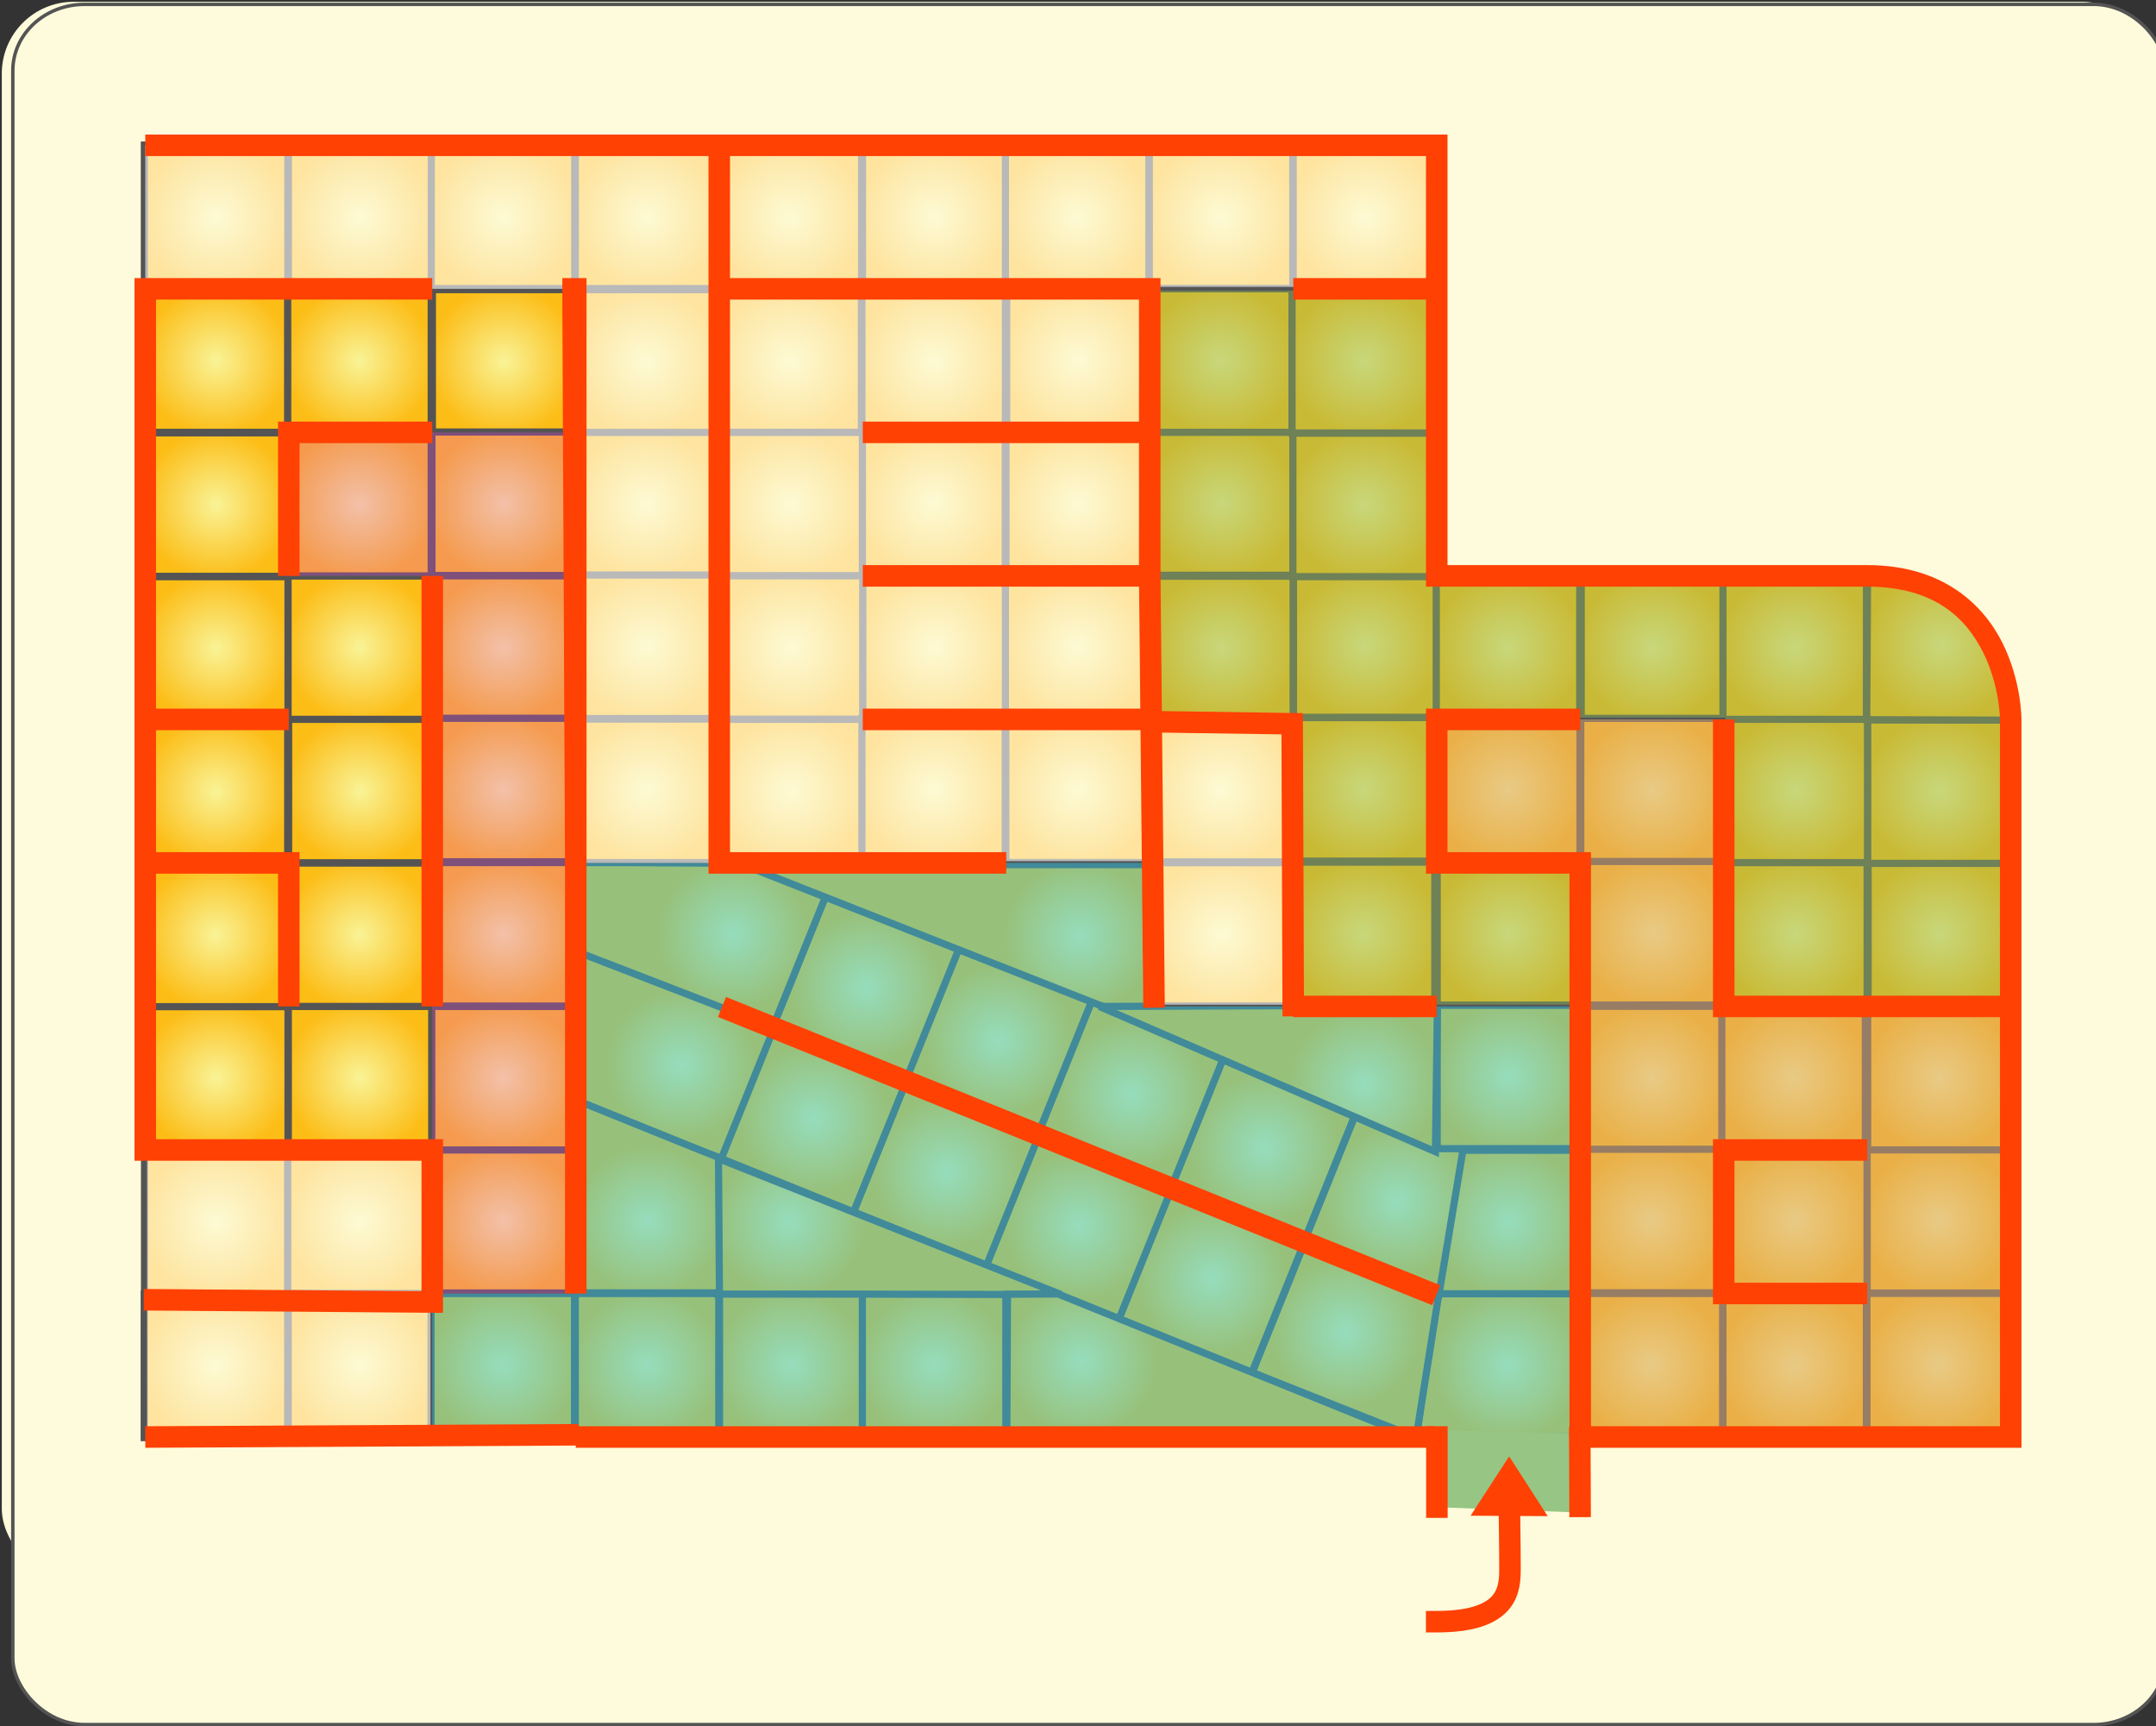<?xml version="1.0" encoding="UTF-8" standalone="no"?> <!-- Created with Inkscape (http://www.inkscape.org/) --> <svg xmlns:osb="http://www.openswatchbook.org/uri/2009/osb" xmlns:dc="http://purl.org/dc/elements/1.1/" xmlns:cc="http://creativecommons.org/ns#" xmlns:rdf="http://www.w3.org/1999/02/22-rdf-syntax-ns#" xmlns:svg="http://www.w3.org/2000/svg" xmlns="http://www.w3.org/2000/svg" xmlns:xlink="http://www.w3.org/1999/xlink" xmlns:sodipodi="http://sodipodi.sourceforge.net/DTD/sodipodi-0.dtd" xmlns:inkscape="http://www.inkscape.org/namespaces/inkscape" width="300.5mm" height="240.568mm" viewBox="0 0 1064.764 852.407" id="svg12159" inkscape:version="0.91 r13725" sodipodi:docname="Spelbord01.svg" inkscape:export-filename="/Users/RoelSpooren/Dropbox/Projecten/ganzenbord01.png" inkscape:export-xdpi="300" inkscape:export-ydpi="300" style="enable-background:new"><rect x="0" y="0" width="1064.764" height="852.407" fill="#333333" stroke="none"/><defs id="defs12161"><linearGradient inkscape:collect="always" id="linearGradient13504"><stop style="stop-color:#f9f396;stop-opacity:1" offset="0" id="stop13506"></stop><stop style="stop-color:#fcbd16;stop-opacity:1" offset="1" id="stop13508"></stop></linearGradient><linearGradient id="linearGradient13496" osb:paint="solid"><stop style="stop-color:#f3e622;stop-opacity:1;" offset="0" id="stop13498"></stop></linearGradient><radialGradient inkscape:collect="always" xlink:href="#linearGradient13504" id="radialGradient13510" cx="106.299" cy="673.228" fx="106.299" fy="673.228" r="37.205" gradientTransform="translate(-0.532,0.288)" gradientUnits="userSpaceOnUse"></radialGradient><radialGradient inkscape:collect="always" xlink:href="#linearGradient13504" id="radialGradient13539" gradientUnits="userSpaceOnUse" gradientTransform="translate(70.597,0.109)" cx="106.299" cy="673.228" fx="106.299" fy="673.228" r="37.205"></radialGradient><radialGradient inkscape:collect="always" xlink:href="#linearGradient13504" id="radialGradient13553" gradientUnits="userSpaceOnUse" gradientTransform="translate(141.111,6.903896e-5)" cx="106.299" cy="673.228" fx="106.299" fy="673.228" r="37.205"></radialGradient><radialGradient inkscape:collect="always" xlink:href="#linearGradient13504" id="radialGradient13567" gradientUnits="userSpaceOnUse" gradientTransform="translate(212.365,6.903896e-5)" cx="106.299" cy="673.228" fx="106.299" fy="673.228" r="37.205"></radialGradient><radialGradient inkscape:collect="always" xlink:href="#linearGradient13504" id="radialGradient13581" gradientUnits="userSpaceOnUse" gradientTransform="translate(141.111,-71.111)" cx="106.299" cy="673.228" fx="106.299" fy="673.228" r="37.205"></radialGradient><radialGradient inkscape:collect="always" xlink:href="#linearGradient13504" id="radialGradient13595" gradientUnits="userSpaceOnUse" gradientTransform="translate(141.138,-141.734)" cx="106.299" cy="673.228" fx="106.299" fy="673.228" r="37.205"></radialGradient><radialGradient inkscape:collect="always" xlink:href="#linearGradient13504" id="radialGradient13609" gradientUnits="userSpaceOnUse" gradientTransform="translate(70.597,-141.869)" cx="106.299" cy="673.228" fx="106.299" fy="673.228" r="37.205"></radialGradient><radialGradient inkscape:collect="always" xlink:href="#linearGradient13504" id="radialGradient13623" gradientUnits="userSpaceOnUse" gradientTransform="translate(-0.379,-141.978)" cx="106.299" cy="673.228" fx="106.299" fy="673.228" r="37.205"></radialGradient><radialGradient inkscape:collect="always" xlink:href="#linearGradient13504" id="radialGradient13637" gradientUnits="userSpaceOnUse" gradientTransform="translate(-0.623,-212.493)" cx="106.299" cy="673.228" fx="106.299" fy="673.228" r="37.205"></radialGradient><radialGradient inkscape:collect="always" xlink:href="#linearGradient13504" id="radialGradient13651" gradientUnits="userSpaceOnUse" gradientTransform="translate(70.379,-212.601)" cx="106.299" cy="673.228" fx="106.299" fy="673.228" r="37.205"></radialGradient><radialGradient inkscape:collect="always" xlink:href="#linearGradient13504" id="radialGradient13665" gradientUnits="userSpaceOnUse" gradientTransform="translate(70.785,-283.54)" cx="106.299" cy="673.228" fx="106.299" fy="673.228" r="37.205"></radialGradient><radialGradient inkscape:collect="always" xlink:href="#linearGradient13504" id="radialGradient13679" gradientUnits="userSpaceOnUse" gradientTransform="translate(-0.535,-283.258)" cx="106.299" cy="673.228" fx="106.299" fy="673.228" r="37.205"></radialGradient><radialGradient inkscape:collect="always" xlink:href="#linearGradient13504" id="radialGradient13693" gradientUnits="userSpaceOnUse" gradientTransform="translate(70.47,-354.371)" cx="106.299" cy="673.228" fx="106.299" fy="673.228" r="37.205"></radialGradient><radialGradient inkscape:collect="always" xlink:href="#linearGradient13504" id="radialGradient13707" gradientUnits="userSpaceOnUse" gradientTransform="translate(-0.379,-353.971)" cx="106.299" cy="673.228" fx="106.299" fy="673.228" r="37.205"></radialGradient><radialGradient inkscape:collect="always" xlink:href="#linearGradient13504" id="radialGradient13721" gradientUnits="userSpaceOnUse" gradientTransform="translate(-0.418,-424.97)" cx="106.299" cy="673.228" fx="106.299" fy="673.228" r="37.205"></radialGradient><radialGradient inkscape:collect="always" xlink:href="#linearGradient13504" id="radialGradient13747" gradientUnits="userSpaceOnUse" gradientTransform="translate(70.342,-495.877)" cx="106.299" cy="673.228" fx="106.299" fy="673.228" r="37.205"></radialGradient><radialGradient inkscape:collect="always" xlink:href="#linearGradient13504" id="radialGradient13749" gradientUnits="userSpaceOnUse" gradientTransform="translate(-0.392,-496.077)" cx="106.299" cy="673.228" fx="106.299" fy="673.228" r="37.205"></radialGradient><radialGradient inkscape:collect="always" xlink:href="#linearGradient13504" id="radialGradient13763" gradientUnits="userSpaceOnUse" gradientTransform="translate(141.785,-495.677)" cx="106.299" cy="673.228" fx="106.299" fy="673.228" r="37.205"></radialGradient><radialGradient inkscape:collect="always" xlink:href="#linearGradient13504" id="radialGradient13777" gradientUnits="userSpaceOnUse" gradientTransform="translate(141.563,-425.37)" cx="106.299" cy="673.228" fx="106.299" fy="673.228" r="37.205"></radialGradient><radialGradient inkscape:collect="always" xlink:href="#linearGradient13504" id="radialGradient13791" gradientUnits="userSpaceOnUse" gradientTransform="translate(70.342,-425.17)" cx="106.299" cy="673.228" fx="106.299" fy="673.228" r="37.205"></radialGradient><radialGradient inkscape:collect="always" xlink:href="#linearGradient13504" id="radialGradient13805" gradientUnits="userSpaceOnUse" gradientTransform="translate(141.262,-354.371)" cx="106.299" cy="673.228" fx="106.299" fy="673.228" r="37.205"></radialGradient><radialGradient inkscape:collect="always" xlink:href="#linearGradient13504" id="radialGradient13819" gradientUnits="userSpaceOnUse" gradientTransform="translate(141.262,-284.022)" cx="106.299" cy="673.228" fx="106.299" fy="673.228" r="37.205"></radialGradient><radialGradient inkscape:collect="always" xlink:href="#linearGradient13504" id="radialGradient13833" gradientUnits="userSpaceOnUse" gradientTransform="translate(141.48,-212.79)" cx="106.299" cy="673.228" fx="106.299" fy="673.228" r="37.205"></radialGradient><radialGradient inkscape:collect="always" xlink:href="#linearGradient13504" id="radialGradient13853" gradientUnits="userSpaceOnUse" gradientTransform="translate(637.467,-0.016)" cx="106.299" cy="673.228" fx="106.299" fy="673.228" r="37.205"></radialGradient><radialGradient inkscape:collect="always" xlink:href="#linearGradient13504" id="radialGradient13867" gradientUnits="userSpaceOnUse" gradientTransform="translate(638.05,-70.731)" cx="106.299" cy="673.228" fx="106.299" fy="673.228" r="37.205"></radialGradient><radialGradient inkscape:collect="always" xlink:href="#linearGradient13504" id="radialGradient13881" gradientUnits="userSpaceOnUse" gradientTransform="matrix(0.927,0.374,-0.374,0.927,816.767,-6.92)" cx="106.299" cy="673.228" fx="106.299" fy="673.228" r="37.205"></radialGradient><radialGradient inkscape:collect="always" xlink:href="#linearGradient13504" id="radialGradient13897" gradientUnits="userSpaceOnUse" gradientTransform="translate(684.348,-311.813)" cx="106.299" cy="673.228" fx="106.299" fy="673.228" r="37.205"></radialGradient><radialGradient inkscape:collect="always" xlink:href="#linearGradient13504" id="radialGradient13911" gradientUnits="userSpaceOnUse" gradientTransform="translate(613.568,-311.768)" cx="106.299" cy="673.228" fx="106.299" fy="673.228" r="37.205"></radialGradient><radialGradient inkscape:collect="always" xlink:href="#linearGradient13504" id="radialGradient13925" gradientUnits="userSpaceOnUse" gradientTransform="translate(542.967,-311.796)" cx="106.299" cy="673.228" fx="106.299" fy="673.228" r="37.205"></radialGradient><radialGradient inkscape:collect="always" xlink:href="#linearGradient13504" id="radialGradient13939" gradientUnits="userSpaceOnUse" gradientTransform="translate(472.187,-311.751)" cx="106.299" cy="673.228" fx="106.299" fy="673.228" r="37.205"></radialGradient><radialGradient inkscape:collect="always" xlink:href="#linearGradient13504" id="radialGradient13953" gradientUnits="userSpaceOnUse" gradientTransform="matrix(0.927,0.374,-0.374,0.927,488.835,-139.026)" cx="106.299" cy="673.228" fx="106.299" fy="673.228" r="37.205"></radialGradient><radialGradient inkscape:collect="always" xlink:href="#linearGradient13504" id="radialGradient14027" gradientUnits="userSpaceOnUse" gradientTransform="matrix(0.927,0.374,-0.374,0.927,842.482,-71.682)" cx="106.299" cy="673.228" fx="106.299" fy="673.228" r="37.205"></radialGradient><radialGradient inkscape:collect="always" xlink:href="#linearGradient13504" id="radialGradient14029" gradientUnits="userSpaceOnUse" gradientTransform="translate(683.985,-381.492)" cx="106.299" cy="673.228" fx="106.299" fy="673.228" r="37.205"></radialGradient><radialGradient inkscape:collect="always" xlink:href="#linearGradient13504" id="radialGradient14031" gradientUnits="userSpaceOnUse" gradientTransform="translate(613.204,-381.447)" cx="106.299" cy="673.228" fx="106.299" fy="673.228" r="37.205"></radialGradient><radialGradient inkscape:collect="always" xlink:href="#linearGradient13504" id="radialGradient14033" gradientUnits="userSpaceOnUse" gradientTransform="translate(542.31,-381.419)" cx="106.299" cy="673.228" fx="106.299" fy="673.228" r="37.205"></radialGradient><radialGradient inkscape:collect="always" xlink:href="#linearGradient13504" id="radialGradient14035" gradientUnits="userSpaceOnUse" gradientTransform="translate(471.824,-381.43)" cx="106.299" cy="673.228" fx="106.299" fy="673.228" r="37.205"></radialGradient><radialGradient inkscape:collect="always" xlink:href="#linearGradient13504" id="radialGradient14037" gradientUnits="userSpaceOnUse" gradientTransform="translate(401.043,-381.385)" cx="106.299" cy="673.228" fx="106.299" fy="673.228" r="37.205"></radialGradient><radialGradient inkscape:collect="always" xlink:href="#linearGradient13504" id="radialGradient14068" gradientUnits="userSpaceOnUse" gradientTransform="translate(283.594,6.903896e-5)" cx="106.299" cy="673.228" fx="106.299" fy="673.228" r="37.205"></radialGradient><radialGradient inkscape:collect="always" xlink:href="#linearGradient13504" id="radialGradient14082" gradientUnits="userSpaceOnUse" gradientTransform="translate(354.127,6.903896e-5)" cx="106.299" cy="673.228" fx="106.299" fy="673.228" r="37.205"></radialGradient><radialGradient inkscape:collect="always" xlink:href="#linearGradient13504" id="radialGradient14096" gradientUnits="userSpaceOnUse" gradientTransform="translate(282.625,-70.561)" cx="106.299" cy="673.228" fx="106.299" fy="673.228" r="37.205"></radialGradient><radialGradient inkscape:collect="always" xlink:href="#linearGradient13504" id="radialGradient14129" gradientUnits="userSpaceOnUse" gradientTransform="translate(212.679,-71.16)" cx="106.299" cy="673.228" fx="106.299" fy="673.228" r="37.205"></radialGradient><radialGradient inkscape:collect="always" xlink:href="#linearGradient13504" id="radialGradient14146" gradientUnits="userSpaceOnUse" gradientTransform="translate(426.942,-1.915)" cx="106.299" cy="673.228" fx="106.299" fy="673.228" r="37.205"></radialGradient><radialGradient inkscape:collect="always" xlink:href="#linearGradient13504" id="radialGradient14160" gradientUnits="userSpaceOnUse" gradientTransform="translate(638.017,-142.385)" cx="106.299" cy="673.228" fx="106.299" fy="673.228" r="37.205"></radialGradient><radialGradient inkscape:collect="always" xlink:href="#linearGradient13504" id="radialGradient14174" gradientUnits="userSpaceOnUse" gradientTransform="translate(638.017,-213.282)" cx="106.299" cy="673.228" fx="106.299" fy="673.228" r="37.205"></radialGradient><radialGradient inkscape:collect="always" xlink:href="#linearGradient13504" id="radialGradient14188" gradientUnits="userSpaceOnUse" gradientTransform="translate(565.975,-212.991)" cx="106.299" cy="673.228" fx="106.299" fy="673.228" r="37.205"></radialGradient><radialGradient inkscape:collect="always" xlink:href="#linearGradient13504" id="radialGradient14202" gradientUnits="userSpaceOnUse" gradientTransform="translate(566.373,-284.348)" cx="106.299" cy="673.228" fx="106.299" fy="673.228" r="37.205"></radialGradient><radialGradient inkscape:collect="always" xlink:href="#linearGradient13504" id="radialGradient14216" gradientUnits="userSpaceOnUse" gradientTransform="translate(567.032,-355.37)" cx="106.299" cy="673.228" fx="106.299" fy="673.228" r="37.205"></radialGradient><radialGradient inkscape:collect="always" xlink:href="#linearGradient13504" id="radialGradient14230" gradientUnits="userSpaceOnUse" gradientTransform="translate(-0.464,-567.058)" cx="106.299" cy="673.228" fx="106.299" fy="673.228" r="37.205"></radialGradient><radialGradient inkscape:collect="always" xlink:href="#linearGradient13504" id="radialGradient14244" gradientUnits="userSpaceOnUse" gradientTransform="translate(70.667,-567.058)" cx="106.299" cy="673.228" fx="106.299" fy="673.228" r="37.205"></radialGradient><radialGradient inkscape:collect="always" xlink:href="#linearGradient13504" id="radialGradient14258" gradientUnits="userSpaceOnUse" gradientTransform="translate(141.238,-567.058)" cx="106.299" cy="673.228" fx="106.299" fy="673.228" r="37.205"></radialGradient><radialGradient inkscape:collect="always" xlink:href="#linearGradient13504" id="radialGradient14272" gradientUnits="userSpaceOnUse" gradientTransform="translate(212.366,-567.058)" cx="106.299" cy="673.228" fx="106.299" fy="673.228" r="37.205"></radialGradient><radialGradient inkscape:collect="always" xlink:href="#linearGradient13504" id="radialGradient14286" gradientUnits="userSpaceOnUse" gradientTransform="translate(211.764,-495.677)" cx="106.299" cy="673.228" fx="106.299" fy="673.228" r="37.205"></radialGradient><radialGradient inkscape:collect="always" xlink:href="#linearGradient13504" id="radialGradient14300" gradientUnits="userSpaceOnUse" gradientTransform="translate(211.964,-425.17)" cx="106.299" cy="673.228" fx="106.299" fy="673.228" r="37.205"></radialGradient><radialGradient inkscape:collect="always" xlink:href="#linearGradient13504" id="radialGradient14314" gradientUnits="userSpaceOnUse" gradientTransform="translate(212.368,-354.77)" cx="106.299" cy="673.228" fx="106.299" fy="673.228" r="37.205"></radialGradient><radialGradient inkscape:collect="always" xlink:href="#linearGradient13504" id="radialGradient14328" gradientUnits="userSpaceOnUse" gradientTransform="translate(212.288,-283.622)" cx="106.299" cy="673.228" fx="106.299" fy="673.228" r="37.205"></radialGradient><radialGradient inkscape:collect="always" xlink:href="#linearGradient13504" id="radialGradient14349" gradientUnits="userSpaceOnUse" gradientTransform="translate(282.875,-567.058)" cx="106.299" cy="673.228" fx="106.299" fy="673.228" r="37.205"></radialGradient><radialGradient inkscape:collect="always" xlink:href="#linearGradient13504" id="radialGradient14363" gradientUnits="userSpaceOnUse" gradientTransform="translate(354.206,-567.234)" cx="106.299" cy="673.228" fx="106.299" fy="673.228" r="37.205"></radialGradient><radialGradient inkscape:collect="always" xlink:href="#linearGradient13504" id="radialGradient14377" gradientUnits="userSpaceOnUse" gradientTransform="translate(424.782,-567.058)" cx="106.299" cy="673.228" fx="106.299" fy="673.228" r="37.205"></radialGradient><radialGradient inkscape:collect="always" xlink:href="#linearGradient13504" id="radialGradient14391" gradientUnits="userSpaceOnUse" gradientTransform="translate(495.844,-567.056)" cx="106.299" cy="673.228" fx="106.299" fy="673.228" r="37.205"></radialGradient><radialGradient inkscape:collect="always" xlink:href="#linearGradient13504" id="radialGradient14405" gradientUnits="userSpaceOnUse" gradientTransform="translate(566.901,-567.058)" cx="106.299" cy="673.228" fx="106.299" fy="673.228" r="37.205"></radialGradient><radialGradient inkscape:collect="always" xlink:href="#linearGradient13504" id="radialGradient14419" gradientUnits="userSpaceOnUse" gradientTransform="translate(282.792,-496.077)" cx="106.299" cy="673.228" fx="106.299" fy="673.228" r="37.205"></radialGradient><radialGradient inkscape:collect="always" xlink:href="#linearGradient13504" id="radialGradient14433" gradientUnits="userSpaceOnUse" gradientTransform="translate(353.922,-495.877)" cx="106.299" cy="673.228" fx="106.299" fy="673.228" r="37.205"></radialGradient><radialGradient inkscape:collect="always" xlink:href="#linearGradient13504" id="radialGradient14447" gradientUnits="userSpaceOnUse" gradientTransform="translate(425.414,-496.276)" cx="106.299" cy="673.228" fx="106.299" fy="673.228" r="37.205"></radialGradient><radialGradient inkscape:collect="always" xlink:href="#linearGradient13504" id="radialGradient14461" gradientUnits="userSpaceOnUse" gradientTransform="translate(425.077,-425.335)" cx="106.299" cy="673.228" fx="106.299" fy="673.228" r="37.205"></radialGradient><radialGradient inkscape:collect="always" xlink:href="#linearGradient13504" id="radialGradient14475" gradientUnits="userSpaceOnUse" gradientTransform="translate(353.844,-425.77)" cx="106.299" cy="673.228" fx="106.299" fy="673.228" r="37.205"></radialGradient><radialGradient inkscape:collect="always" xlink:href="#linearGradient13504" id="radialGradient14489" gradientUnits="userSpaceOnUse" gradientTransform="translate(283.274,-425.17)" cx="106.299" cy="673.228" fx="106.299" fy="673.228" r="37.205"></radialGradient><radialGradient inkscape:collect="always" xlink:href="#linearGradient13504" id="radialGradient14503" gradientUnits="userSpaceOnUse" gradientTransform="translate(283.591,-354.371)" cx="106.299" cy="673.228" fx="106.299" fy="673.228" r="37.205"></radialGradient><radialGradient inkscape:collect="always" xlink:href="#linearGradient13504" id="radialGradient14517" gradientUnits="userSpaceOnUse" gradientTransform="translate(354.361,-354.571)" cx="106.299" cy="673.228" fx="106.299" fy="673.228" r="37.205"></radialGradient><radialGradient inkscape:collect="always" xlink:href="#linearGradient13504" id="radialGradient14531" gradientUnits="userSpaceOnUse" gradientTransform="translate(424.78,-354.571)" cx="106.299" cy="673.228" fx="106.299" fy="673.228" r="37.205"></radialGradient><radialGradient inkscape:collect="always" xlink:href="#linearGradient13504" id="radialGradient14545" gradientUnits="userSpaceOnUse" gradientTransform="translate(283.391,-283.505)" cx="106.299" cy="673.228" fx="106.299" fy="673.228" r="37.205"></radialGradient><radialGradient inkscape:collect="always" xlink:href="#linearGradient13504" id="radialGradient14559" gradientUnits="userSpaceOnUse" gradientTransform="translate(353.92,-284.139)" cx="106.299" cy="673.228" fx="106.299" fy="673.228" r="37.205"></radialGradient><radialGradient inkscape:collect="always" xlink:href="#linearGradient13504" id="radialGradient14573" gradientUnits="userSpaceOnUse" gradientTransform="translate(424.78,-284.139)" cx="106.299" cy="673.228" fx="106.299" fy="673.228" r="37.205"></radialGradient><radialGradient inkscape:collect="always" xlink:href="#linearGradient13504" id="radialGradient14601" gradientUnits="userSpaceOnUse" gradientTransform="translate(495.833,-283.979)" cx="106.299" cy="673.228" fx="106.299" fy="673.228" r="37.205"></radialGradient><radialGradient inkscape:collect="always" xlink:href="#linearGradient13504" id="radialGradient14615" gradientUnits="userSpaceOnUse" gradientTransform="translate(497.148,-210.455)" cx="106.299" cy="673.228" fx="106.299" fy="673.228" r="37.205"></radialGradient><radialGradient inkscape:collect="always" xlink:href="#linearGradient13504" id="radialGradient14641" gradientUnits="userSpaceOnUse" gradientTransform="translate(496.009,-354.171)" cx="106.299" cy="673.228" fx="106.299" fy="673.228" r="37.205"></radialGradient><radialGradient inkscape:collect="always" xlink:href="#linearGradient13504" id="radialGradient14655" gradientUnits="userSpaceOnUse" gradientTransform="translate(496.126,-425.506)" cx="106.299" cy="673.228" fx="106.299" fy="673.228" r="37.205"></radialGradient><radialGradient inkscape:collect="always" xlink:href="#linearGradient13504" id="radialGradient14669" gradientUnits="userSpaceOnUse" gradientTransform="translate(566.752,-424.817)" cx="106.299" cy="673.228" fx="106.299" fy="673.228" r="37.205"></radialGradient><radialGradient inkscape:collect="always" xlink:href="#linearGradient13504" id="radialGradient14683" gradientUnits="userSpaceOnUse" gradientTransform="translate(495.76,-496.08)" cx="106.299" cy="673.228" fx="106.299" fy="673.228" r="37.205"></radialGradient><radialGradient inkscape:collect="always" xlink:href="#linearGradient13504" id="radialGradient14697" gradientUnits="userSpaceOnUse" gradientTransform="translate(566.334,-495.77)" cx="106.299" cy="673.228" fx="106.299" fy="673.228" r="37.205"></radialGradient><radialGradient inkscape:collect="always" xlink:href="#linearGradient13504" id="radialGradient14723" gradientUnits="userSpaceOnUse" gradientTransform="translate(637.557,-354.373)" cx="106.299" cy="673.228" fx="106.299" fy="673.228" r="37.205"></radialGradient><radialGradient inkscape:collect="always" xlink:href="#linearGradient13504" id="radialGradient14737" gradientUnits="userSpaceOnUse" gradientTransform="translate(709.151,-354.373)" cx="106.299" cy="673.228" fx="106.299" fy="673.228" r="37.205"></radialGradient><radialGradient inkscape:collect="always" xlink:href="#linearGradient13504" id="radialGradient14751" gradientUnits="userSpaceOnUse" gradientTransform="translate(708.928,-283.979)" cx="106.299" cy="673.228" fx="106.299" fy="673.228" r="37.205"></radialGradient><radialGradient inkscape:collect="always" xlink:href="#linearGradient13504" id="radialGradient14765" gradientUnits="userSpaceOnUse" gradientTransform="translate(637.67,-284.348)" cx="106.299" cy="673.228" fx="106.299" fy="673.228" r="37.205"></radialGradient><radialGradient inkscape:collect="always" xlink:href="#linearGradient13504" id="radialGradient14779" gradientUnits="userSpaceOnUse" gradientTransform="translate(709.595,-213.31)" cx="106.299" cy="673.228" fx="106.299" fy="673.228" r="37.205"></radialGradient><radialGradient inkscape:collect="always" xlink:href="#linearGradient13504" id="radialGradient14793" gradientUnits="userSpaceOnUse" gradientTransform="translate(708.906,-141.794)" cx="106.299" cy="673.228" fx="106.299" fy="673.228" r="37.205"></radialGradient><radialGradient inkscape:collect="always" xlink:href="#linearGradient13504" id="radialGradient14807" gradientUnits="userSpaceOnUse" gradientTransform="translate(707.976,-71.211)" cx="106.299" cy="673.228" fx="106.299" fy="673.228" r="37.205"></radialGradient><radialGradient inkscape:collect="always" xlink:href="#linearGradient13504" id="radialGradient14821" gradientUnits="userSpaceOnUse" gradientTransform="translate(708.168,-0.011)" cx="106.299" cy="673.228" fx="106.299" fy="673.228" r="37.205"></radialGradient><radialGradient inkscape:collect="always" xlink:href="#linearGradient13504" id="radialGradient14835" gradientUnits="userSpaceOnUse" gradientTransform="translate(779.124,0.19)" cx="106.299" cy="673.228" fx="106.299" fy="673.228" r="37.205"></radialGradient><radialGradient inkscape:collect="always" xlink:href="#linearGradient13504" id="radialGradient14849" gradientUnits="userSpaceOnUse" gradientTransform="translate(850.273,-0.107)" cx="106.299" cy="673.228" fx="106.299" fy="673.228" r="37.205"></radialGradient><radialGradient inkscape:collect="always" xlink:href="#linearGradient13504" id="radialGradient14863" gradientUnits="userSpaceOnUse" gradientTransform="translate(779.464,-71.211)" cx="106.299" cy="673.228" fx="106.299" fy="673.228" r="37.205"></radialGradient><radialGradient inkscape:collect="always" xlink:href="#linearGradient13504" id="radialGradient14877" gradientUnits="userSpaceOnUse" gradientTransform="translate(850.364,-71.091)" cx="106.299" cy="673.228" fx="106.299" fy="673.228" r="37.205"></radialGradient><radialGradient inkscape:collect="always" xlink:href="#linearGradient13504" id="radialGradient14891" gradientUnits="userSpaceOnUse" gradientTransform="translate(850.62,-141.775)" cx="106.299" cy="673.228" fx="106.299" fy="673.228" r="37.205"></radialGradient><radialGradient inkscape:collect="always" xlink:href="#linearGradient13504" id="radialGradient14905" gradientUnits="userSpaceOnUse" gradientTransform="translate(778.596,-141.866)" cx="106.299" cy="673.228" fx="106.299" fy="673.228" r="37.205"></radialGradient><radialGradient inkscape:collect="always" xlink:href="#linearGradient13504" id="radialGradient14919" gradientUnits="userSpaceOnUse" gradientTransform="translate(779.476,-212.895)" cx="106.299" cy="673.228" fx="106.299" fy="673.228" r="37.205"></radialGradient><radialGradient inkscape:collect="always" xlink:href="#linearGradient13504" id="radialGradient14933" gradientUnits="userSpaceOnUse" gradientTransform="translate(850.828,-213.265)" cx="106.299" cy="673.228" fx="106.299" fy="673.228" r="37.205"></radialGradient><radialGradient inkscape:collect="always" xlink:href="#linearGradient13504" id="radialGradient14947" gradientUnits="userSpaceOnUse" gradientTransform="translate(779.776,-283.61)" cx="106.299" cy="673.228" fx="106.299" fy="673.228" r="37.205"></radialGradient><radialGradient inkscape:collect="always" xlink:href="#linearGradient13504" id="radialGradient14961" gradientUnits="userSpaceOnUse" gradientTransform="translate(850.642,-283.241)" cx="106.299" cy="673.228" fx="106.299" fy="673.228" r="37.205"></radialGradient><radialGradient inkscape:collect="always" xlink:href="#linearGradient13504" id="radialGradient14975" gradientUnits="userSpaceOnUse" gradientTransform="translate(779.152,-354.373)" cx="106.299" cy="673.228" fx="106.299" fy="673.228" r="37.205"></radialGradient><radialGradient inkscape:collect="always" xlink:href="#linearGradient13504" id="radialGradient14989" gradientUnits="userSpaceOnUse" gradientTransform="translate(851.589,-355.627)" cx="106.299" cy="673.228" fx="106.299" fy="673.228" r="37.205"></radialGradient><radialGradient inkscape:collect="always" xlink:href="#linearGradient13504" id="radialGradient15004" gradientUnits="userSpaceOnUse" gradientTransform="translate(426.096,-211.771)" cx="106.299" cy="673.228" fx="106.299" fy="673.228" r="37.205"></radialGradient><radialGradient inkscape:collect="always" xlink:href="#linearGradient13504" id="radialGradient15022" gradientUnits="userSpaceOnUse" gradientTransform="translate(566.531,-138.777)" cx="106.299" cy="673.228" fx="106.299" fy="673.228" r="37.205"></radialGradient><radialGradient inkscape:collect="always" xlink:href="#linearGradient13504" id="radialGradient15037" gradientUnits="userSpaceOnUse" gradientTransform="translate(-0.379,-70.573)" cx="106.299" cy="673.228" fx="106.299" fy="673.228" r="37.205"></radialGradient><radialGradient inkscape:collect="always" xlink:href="#linearGradient13504" id="radialGradient15051" gradientUnits="userSpaceOnUse" gradientTransform="translate(70.345,-70.907)" cx="106.299" cy="673.228" fx="106.299" fy="673.228" r="37.205"></radialGradient><radialGradient inkscape:collect="always" xlink:href="#linearGradient13504" id="radialGradient15171" gradientUnits="userSpaceOnUse" gradientTransform="translate(424.98,-283.657)" cx="106.299" cy="673.228" fx="106.299" fy="673.228" r="37.205"></radialGradient><radialGradient inkscape:collect="always" xlink:href="#linearGradient13504" id="radialGradient15203" gradientUnits="userSpaceOnUse" gradientTransform="translate(496.058,-212.719)" cx="106.299" cy="673.228" fx="106.299" fy="673.228" r="37.205"></radialGradient></defs><g inkscape:label="Layer 1" inkscape:groupmode="layer" id="layer1" transform="translate(496.949,82.382)" style="display:inline"><path style="opacity:1;fill:none;fill-opacity:1;stroke:#ff4104;stroke-width:8;stroke-linecap:butt;stroke-linejoin:miter;stroke-miterlimit:4;stroke-dasharray:none;stroke-dashoffset:8.46;stroke-opacity:1" d="m 425.197,485.433 -70.866,0 0,70.866 70.866,0" id="path12711" inkscape:connector-curvature="0"></path><path style="opacity:1;fill:none;fill-opacity:1;stroke:#ff4104;stroke-width:8;stroke-linecap:butt;stroke-linejoin:miter;stroke-miterlimit:4;stroke-dasharray:none;stroke-dashoffset:8.46;stroke-opacity:1" d="m 354.331,272.835 0,141.732 141.732,0 0,212.598 -212.598,0 0,-283.465 -70.866,0 0,-70.866 70.866,0" id="path12713" inkscape:connector-curvature="0"></path><path style="opacity:1;fill:none;fill-opacity:1;stroke:#ff4104;stroke-width:8;stroke-linecap:butt;stroke-linejoin:miter;stroke-miterlimit:4;stroke-dasharray:none;stroke-dashoffset:8.46;stroke-opacity:1" d="m 496.063,414.567 0,-141.732 c 0,0 0,-70.866 -70.866,-70.866 -70.866,0 -212.598,0 -212.598,0 l 0,-141.732 -70.866,0" id="path12715" inkscape:connector-curvature="0"></path><path style="opacity:1;fill:none;fill-opacity:1;stroke:#ff4104;stroke-width:8;stroke-linecap:butt;stroke-linejoin:miter;stroke-miterlimit:4;stroke-dasharray:none;stroke-dashoffset:8.46;stroke-opacity:1" d="m -70.866,60.236 141.732,0 0,141.732 2.128,213.252" id="path12717" inkscape:connector-curvature="0" sodipodi:nodetypes="cccc"></path><path style="opacity:1;fill:none;fill-opacity:1;stroke:#ff4104;stroke-width:8;stroke-linecap:butt;stroke-linejoin:miter;stroke-miterlimit:4;stroke-dasharray:none;stroke-dashoffset:8.46;stroke-opacity:1" d="m 69.279,273.926 71.924,1.058 0.529,144.491" id="path12719" inkscape:connector-curvature="0" sodipodi:nodetypes="ccc"></path><path style="opacity:1;fill:none;fill-opacity:1;stroke:#ff4104;stroke-width:8;stroke-linecap:butt;stroke-linejoin:miter;stroke-miterlimit:4;stroke-dasharray:none;stroke-dashoffset:8.46;stroke-opacity:1" d="m -70.866,131.102 141.732,0" id="path12723" inkscape:connector-curvature="0"></path><path style="opacity:1;fill:none;fill-opacity:1;stroke:#ff4104;stroke-width:8;stroke-linecap:butt;stroke-linejoin:miter;stroke-miterlimit:4;stroke-dasharray:none;stroke-dashoffset:8.46;stroke-opacity:1" d="m -70.866,201.969 141.732,0" id="path12725" inkscape:connector-curvature="0"></path><path style="opacity:1;fill:none;fill-opacity:1;stroke:#ff4104;stroke-width:8;stroke-linecap:butt;stroke-linejoin:miter;stroke-miterlimit:4;stroke-dasharray:none;stroke-dashoffset:8.46;stroke-opacity:1" d="m 0,272.835 70.866,0" id="path12727" inkscape:connector-curvature="0"></path><path style="opacity:1;fill:none;fill-opacity:1;stroke:#ff4104;stroke-width:8;stroke-linecap:butt;stroke-linejoin:miter;stroke-miterlimit:4;stroke-dasharray:none;stroke-dashoffset:8.46;stroke-opacity:1" d="M -70.866,272.835 0,272.835" id="path12729" inkscape:connector-curvature="0"></path><path style="opacity:1;fill:none;fill-opacity:1;stroke:#ff4104;stroke-width:8;stroke-linecap:butt;stroke-linejoin:miter;stroke-miterlimit:4;stroke-dasharray:none;stroke-dashoffset:8.46;stroke-opacity:1" d="m 0,343.701 -141.732,0 0,-283.465 70.866,0" id="path12731" inkscape:connector-curvature="0"></path><path style="opacity:1;fill:none;fill-opacity:1;stroke:#ff4104;stroke-width:8;stroke-linecap:butt;stroke-linejoin:miter;stroke-miterlimit:4;stroke-dasharray:none;stroke-dashoffset:8.46;stroke-opacity:1" d="m -141.732,-10.63 354.331,0 0,70.866" id="path12733" inkscape:connector-curvature="0"></path><path style="opacity:1;fill:none;fill-opacity:1;stroke:#ff4104;stroke-width:8;stroke-linecap:butt;stroke-linejoin:miter;stroke-miterlimit:4;stroke-dasharray:none;stroke-dashoffset:8.46;stroke-opacity:1" d="M -140.376,414.812 212.353,557.165" id="path12737" inkscape:connector-curvature="0" sodipodi:nodetypes="cc"></path><path style="opacity:1;fill:none;fill-opacity:1;stroke:#ff4104;stroke-width:8;stroke-linecap:butt;stroke-linejoin:miter;stroke-miterlimit:4;stroke-dasharray:none;stroke-dashoffset:8.46;stroke-opacity:1" d="m -213.954,59.256 1.356,284.444 0,212.598" id="path12743" inkscape:connector-curvature="0" sodipodi:nodetypes="ccc"></path><path style="opacity:1;fill:none;fill-opacity:1;stroke:#ff4104;stroke-width:8;stroke-linecap:butt;stroke-linejoin:miter;stroke-miterlimit:4;stroke-dasharray:none;stroke-dashoffset:8.46;stroke-opacity:1" d="m -212.598,627.165 423.841,0" id="path12745" inkscape:connector-curvature="0" sodipodi:nodetypes="cc"></path><path style="opacity:1;fill:none;fill-opacity:1;stroke:#ff4104;stroke-width:8;stroke-linecap:butt;stroke-linejoin:miter;stroke-miterlimit:4;stroke-dasharray:none;stroke-dashoffset:8.46;stroke-opacity:1" d="m -212.598,343.701 0,-283.465 -212.598,0 0,212.598 70.866,0" id="path12747" inkscape:connector-curvature="0"></path><path style="opacity:1;fill:none;fill-opacity:1;stroke:#ff4104;stroke-width:8;stroke-linecap:butt;stroke-linejoin:miter;stroke-miterlimit:4;stroke-dasharray:none;stroke-dashoffset:8.46;stroke-opacity:1" d="m -354.331,201.969 0,-70.866 70.866,0" id="path12749" inkscape:connector-curvature="0"></path><path style="opacity:1;fill:none;fill-opacity:1;stroke:#ff4104;stroke-width:8;stroke-linecap:butt;stroke-linejoin:miter;stroke-miterlimit:4;stroke-dasharray:none;stroke-dashoffset:8.46;stroke-opacity:1" d="m -283.465,201.969 0,212.598" id="path12751" inkscape:connector-curvature="0"></path><path style="opacity:1;fill:none;fill-opacity:1;stroke:#ff4104;stroke-width:8;stroke-linecap:butt;stroke-linejoin:miter;stroke-miterlimit:4;stroke-dasharray:none;stroke-dashoffset:8.46;stroke-opacity:1" d="m -425.197,343.701 70.866,0 0,70.866" id="path12753" inkscape:connector-curvature="0"></path><path style="opacity:1;fill:none;fill-opacity:1;stroke:#ff4104;stroke-width:8;stroke-linecap:butt;stroke-linejoin:miter;stroke-miterlimit:4;stroke-dasharray:none;stroke-dashoffset:8.46;stroke-opacity:1" d="m -425.197,272.835 0,212.598 141.732,0 0,75.066 -142.467,-1.111" id="path12755" inkscape:connector-curvature="0" sodipodi:nodetypes="ccccc"></path><path style="opacity:1;fill:none;fill-opacity:1;stroke:#ff4104;stroke-width:8;stroke-linecap:butt;stroke-linejoin:miter;stroke-miterlimit:4;stroke-dasharray:none;stroke-dashoffset:8.46;stroke-opacity:1" d="m -141.732,60.236 0,-70.866 -283.465,0" id="path12757" inkscape:connector-curvature="0"></path><path style="opacity:1;fill:none;fill-opacity:1;stroke:#ff4104;stroke-width:8;stroke-linecap:butt;stroke-linejoin:miter;stroke-miterlimit:4;stroke-dasharray:none;stroke-dashoffset:8.46;stroke-opacity:1" d="m -425.197,627.165 213.954,-1.111" id="path12759" inkscape:connector-curvature="0" sodipodi:nodetypes="cc"></path><rect style="opacity:1;fill:#fdfbdb;fill-opacity:1;stroke:none;stroke-width:10.63;stroke-linecap:butt;stroke-linejoin:miter;stroke-miterlimit:4;stroke-dasharray:none;stroke-dashoffset:8.46;stroke-opacity:1" id="rect13491" width="1062.992" height="779.528" x="-496.063" y="-81.496" rx="35.433" ry="35.433"></rect><rect ry="32.696" rx="35.435" y="-80.231" x="-490.618" height="849.382" width="1063.062" id="rect13883" style="opacity:1;fill:#fdfbdb;fill-opacity:1;stroke:#545454;stroke-width:1.702;stroke-linecap:butt;stroke-linejoin:miter;stroke-miterlimit:4;stroke-dasharray:none;stroke-dashoffset:8.46;stroke-opacity:1"></rect></g><g inkscape:groupmode="layer" id="layer4" inkscape:label="Vakjes" transform="translate(0.886,0.886)"><path style="display:inline;opacity:1;fill:url(#radialGradient13510);fill-opacity:1;stroke:#545454;stroke-width:3.543;stroke-linecap:butt;stroke-linejoin:miter;stroke-miterlimit:4;stroke-dasharray:none;stroke-dashoffset:8.46;stroke-opacity:1" d="m 70.334,638.083 70.866,0 0,70.866 -70.866,0 z" id="rect13494" inkscape:connector-curvature="0"></path><path style="display:inline;opacity:1;fill:url(#radialGradient13539);fill-opacity:1;stroke:#545454;stroke-width:3.543;stroke-linecap:butt;stroke-linejoin:miter;stroke-miterlimit:4;stroke-dasharray:none;stroke-dashoffset:8.46;stroke-opacity:1" d="m 141.463,637.904 70.866,0 0,70.866 -70.866,0 z" id="rect13529" inkscape:connector-curvature="0"></path><path style="display:inline;opacity:1;fill:url(#radialGradient13553);fill-opacity:1;stroke:#545454;stroke-width:3.543;stroke-linecap:butt;stroke-linejoin:miter;stroke-miterlimit:4;stroke-dasharray:none;stroke-dashoffset:8.46;stroke-opacity:1" d="m 211.977,637.795 70.866,0 0,70.866 -70.866,0 z" id="rect13543" inkscape:connector-curvature="0"></path><path style="display:inline;opacity:1;fill:url(#radialGradient13567);fill-opacity:1;stroke:#545454;stroke-width:3.543;stroke-linecap:butt;stroke-linejoin:miter;stroke-miterlimit:4;stroke-dasharray:none;stroke-dashoffset:8.46;stroke-opacity:1" d="m 283.231,637.795 70.866,0 0,70.866 -70.866,0 z" id="rect13557" inkscape:connector-curvature="0"></path><path style="display:inline;opacity:1;fill:url(#radialGradient13581);fill-opacity:1;stroke:#545454;stroke-width:3.543;stroke-linecap:butt;stroke-linejoin:miter;stroke-miterlimit:4;stroke-dasharray:none;stroke-dashoffset:8.46;stroke-opacity:1" d="m 211.977,566.684 70.866,0 0,70.866 -70.866,0 z" id="rect13571" inkscape:connector-curvature="0"></path><path style="display:inline;opacity:1;fill:url(#radialGradient13595);fill-opacity:1;stroke:#545454;stroke-width:3.543;stroke-linecap:butt;stroke-linejoin:miter;stroke-miterlimit:4;stroke-dasharray:none;stroke-dashoffset:8.46;stroke-opacity:1" d="m 212.004,496.061 70.866,0 0,70.866 -70.866,0 z" id="rect13585" inkscape:connector-curvature="0"></path><path style="display:inline;opacity:1;fill:url(#radialGradient13609);fill-opacity:1;stroke:#545454;stroke-width:3.543;stroke-linecap:butt;stroke-linejoin:miter;stroke-miterlimit:4;stroke-dasharray:none;stroke-dashoffset:8.46;stroke-opacity:1" d="m 141.463,495.926 70.866,0 0,70.866 -70.866,0 z" id="rect13599" inkscape:connector-curvature="0"></path><path style="display:inline;opacity:1;fill:url(#radialGradient13623);fill-opacity:1;stroke:#545454;stroke-width:3.543;stroke-linecap:butt;stroke-linejoin:miter;stroke-miterlimit:4;stroke-dasharray:none;stroke-dashoffset:8.46;stroke-opacity:1" d="m 70.487,495.817 70.866,0 0,70.866 -70.866,0 z" id="rect13613" inkscape:connector-curvature="0"></path><path style="display:inline;opacity:1;fill:url(#radialGradient13637);fill-opacity:1;stroke:#545454;stroke-width:3.543;stroke-linecap:butt;stroke-linejoin:miter;stroke-miterlimit:4;stroke-dasharray:none;stroke-dashoffset:8.46;stroke-opacity:1" d="m 70.243,425.303 70.866,0 0,70.866 -70.866,0 z" id="rect13627" inkscape:connector-curvature="0"></path><path style="display:inline;opacity:1;fill:url(#radialGradient13651);fill-opacity:1;stroke:#545454;stroke-width:3.543;stroke-linecap:butt;stroke-linejoin:miter;stroke-miterlimit:4;stroke-dasharray:none;stroke-dashoffset:8.46;stroke-opacity:1" d="m 141.245,425.194 70.866,0 0,70.866 -70.866,0 z" id="rect13641" inkscape:connector-curvature="0"></path><path style="display:inline;opacity:1;fill:url(#radialGradient13665);fill-opacity:1;stroke:#545454;stroke-width:3.543;stroke-linecap:butt;stroke-linejoin:miter;stroke-miterlimit:4;stroke-dasharray:none;stroke-dashoffset:8.46;stroke-opacity:1" d="m 141.651,354.255 70.866,0 0,70.866 -70.866,0 z" id="rect13655" inkscape:connector-curvature="0"></path><path style="display:inline;opacity:1;fill:url(#radialGradient13679);fill-opacity:1;stroke:#545454;stroke-width:3.543;stroke-linecap:butt;stroke-linejoin:miter;stroke-miterlimit:4;stroke-dasharray:none;stroke-dashoffset:8.46;stroke-opacity:1" d="m 70.331,354.538 70.866,0 0,70.866 -70.866,0 z" id="rect13669" inkscape:connector-curvature="0"></path><path style="display:inline;opacity:1;fill:url(#radialGradient13693);fill-opacity:1;stroke:#545454;stroke-width:3.543;stroke-linecap:butt;stroke-linejoin:miter;stroke-miterlimit:4;stroke-dasharray:none;stroke-dashoffset:8.46;stroke-opacity:1" d="m 141.336,283.424 70.866,0 0,70.866 -70.866,0 z" id="rect13683" inkscape:connector-curvature="0"></path><path style="display:inline;opacity:1;fill:url(#radialGradient13707);fill-opacity:1;stroke:#545454;stroke-width:3.543;stroke-linecap:butt;stroke-linejoin:miter;stroke-miterlimit:4;stroke-dasharray:none;stroke-dashoffset:8.46;stroke-opacity:1" d="m 70.487,283.824 70.866,0 0,70.866 -70.866,0 z" id="rect13697" inkscape:connector-curvature="0"></path><path style="display:inline;opacity:1;fill:url(#radialGradient13721);fill-opacity:1;stroke:#545454;stroke-width:3.543;stroke-linecap:butt;stroke-linejoin:miter;stroke-miterlimit:4;stroke-dasharray:none;stroke-dashoffset:8.46;stroke-opacity:1" d="m 70.448,212.825 70.866,0 0,70.866 -70.866,0 z" id="rect13711" inkscape:connector-curvature="0"></path><path style="display:inline;opacity:1;fill:url(#radialGradient13749);fill-opacity:1;stroke:#545454;stroke-width:3.543;stroke-linecap:butt;stroke-linejoin:miter;stroke-miterlimit:4;stroke-dasharray:none;stroke-dashoffset:8.46;stroke-opacity:1" d="m 70.474,141.719 70.866,0 0,70.866 -70.866,0 z" id="rect13725" inkscape:connector-curvature="0"></path><path style="display:inline;opacity:1;fill:url(#radialGradient13747);fill-opacity:1;stroke:#545454;stroke-width:3.543;stroke-linecap:butt;stroke-linejoin:miter;stroke-miterlimit:4;stroke-dasharray:none;stroke-dashoffset:8.46;stroke-opacity:1" d="m 141.208,141.918 70.866,0 0,70.866 -70.866,0 z" id="rect13737" inkscape:connector-curvature="0"></path><path style="display:inline;opacity:1;fill:url(#radialGradient13763);fill-opacity:1;stroke:#545454;stroke-width:3.543;stroke-linecap:butt;stroke-linejoin:miter;stroke-miterlimit:4;stroke-dasharray:none;stroke-dashoffset:8.46;stroke-opacity:1" d="m 212.651,142.118 70.866,0 0,70.866 -70.866,0 z" id="rect13753" inkscape:connector-curvature="0"></path><path style="display:inline;opacity:1;fill:url(#radialGradient13777);fill-opacity:1;stroke:#545454;stroke-width:3.543;stroke-linecap:butt;stroke-linejoin:miter;stroke-miterlimit:4;stroke-dasharray:none;stroke-dashoffset:8.46;stroke-opacity:1" d="m 212.43,212.425 70.866,0 0,70.866 -70.866,0 z" id="rect13767" inkscape:connector-curvature="0"></path><path style="display:inline;opacity:1;fill:url(#radialGradient13791);fill-opacity:1;stroke:#545454;stroke-width:3.543;stroke-linecap:butt;stroke-linejoin:miter;stroke-miterlimit:4;stroke-dasharray:none;stroke-dashoffset:8.46;stroke-opacity:1" d="m 141.208,212.625 70.866,0 0,70.866 -70.866,0 z" id="rect13781" inkscape:connector-curvature="0"></path><path style="display:inline;opacity:1;fill:url(#radialGradient13805);fill-opacity:1;stroke:#545454;stroke-width:3.543;stroke-linecap:butt;stroke-linejoin:miter;stroke-miterlimit:4;stroke-dasharray:none;stroke-dashoffset:8.46;stroke-opacity:1" d="m 212.128,283.424 70.866,0 0,70.866 -70.866,0 z" id="rect13795" inkscape:connector-curvature="0"></path><path style="display:inline;opacity:1;fill:url(#radialGradient13819);fill-opacity:1;stroke:#545454;stroke-width:3.543;stroke-linecap:butt;stroke-linejoin:miter;stroke-miterlimit:4;stroke-dasharray:none;stroke-dashoffset:8.46;stroke-opacity:1" d="m 212.128,353.773 70.866,0 0,70.866 -70.866,0 z" id="rect13809" inkscape:connector-curvature="0"></path><path style="display:inline;opacity:1;fill:url(#radialGradient13833);fill-opacity:1;stroke:#545454;stroke-width:3.543;stroke-linecap:butt;stroke-linejoin:miter;stroke-miterlimit:4;stroke-dasharray:none;stroke-dashoffset:8.46;stroke-opacity:1" d="m 212.346,425.005 70.866,0 0,70.866 -70.866,0 z" id="rect13823" inkscape:connector-curvature="0"></path><path sodipodi:nodetypes="cccccc" inkscape:connector-curvature="0" id="rect13843" d="m 708.333,637.78 70.866,0 0,70.866 -70.866,0 -9.608,0.164 z" style="display:inline;opacity:1;fill:url(#radialGradient13853);fill-opacity:1;stroke:#545454;stroke-width:3.543;stroke-linecap:butt;stroke-linejoin:miter;stroke-miterlimit:4;stroke-dasharray:none;stroke-dashoffset:8.46;stroke-opacity:1"></path><path sodipodi:nodetypes="ccccc" inkscape:connector-curvature="0" id="rect13857" d="m 721.143,567.064 58.639,0 0,70.866 -70.866,0 z" style="display:inline;opacity:1;fill:url(#radialGradient13867);fill-opacity:1;stroke:#545454;stroke-width:3.543;stroke-linecap:butt;stroke-linejoin:miter;stroke-miterlimit:4;stroke-dasharray:none;stroke-dashoffset:8.46;stroke-opacity:1"></path><path sodipodi:nodetypes="ccccc" inkscape:connector-curvature="0" id="rect13871" d="m 644.04,611.117 65.727,26.495 -11.267,71.275 -80.955,-32.043 z" style="display:inline;opacity:1;fill:url(#radialGradient13881);fill-opacity:1;stroke:#545454;stroke-width:3.543;stroke-linecap:butt;stroke-linejoin:miter;stroke-miterlimit:4;stroke-dasharray:none;stroke-dashoffset:8.46;stroke-opacity:1"></path><path transform="matrix(0.927,0.374,-0.374,0.927,0,0)" style="display:inline;opacity:1;fill:url(#radialGradient13897);fill-opacity:1;stroke:#545454;stroke-width:3.543;stroke-linecap:butt;stroke-linejoin:miter;stroke-miterlimit:4;stroke-dasharray:none;stroke-dashoffset:8.46;stroke-opacity:1" d="m 755.214,325.982 70.866,0 0,70.866 -70.866,0 z" id="rect13887" inkscape:connector-curvature="0"></path><path transform="matrix(0.927,0.374,-0.374,0.927,0,0)" style="display:inline;opacity:1;fill:url(#radialGradient13911);fill-opacity:1;stroke:#545454;stroke-width:3.543;stroke-linecap:butt;stroke-linejoin:miter;stroke-miterlimit:4;stroke-dasharray:none;stroke-dashoffset:8.46;stroke-opacity:1" d="m 684.434,326.027 70.866,0 0,70.866 -70.866,0 z" id="rect13901" inkscape:connector-curvature="0"></path><path transform="matrix(0.927,0.374,-0.374,0.927,0,0)" style="display:inline;opacity:1;fill:url(#radialGradient13925);fill-opacity:1;stroke:#545454;stroke-width:3.543;stroke-linecap:butt;stroke-linejoin:miter;stroke-miterlimit:4;stroke-dasharray:none;stroke-dashoffset:8.46;stroke-opacity:1" d="m 613.833,326 70.866,0 0,70.866 -70.866,0 z" id="rect13915" inkscape:connector-curvature="0"></path><path transform="matrix(0.927,0.374,-0.374,0.927,0,0)" style="display:inline;opacity:1;fill:url(#radialGradient13939);fill-opacity:1;stroke:#545454;stroke-width:3.543;stroke-linecap:butt;stroke-linejoin:miter;stroke-miterlimit:4;stroke-dasharray:none;stroke-dashoffset:8.46;stroke-opacity:1" d="m 543.053,326.045 70.866,0 0,70.866 -70.866,0 z" id="rect13929" inkscape:connector-curvature="0"></path><path sodipodi:nodetypes="ccccc" inkscape:connector-curvature="0" id="rect13943" d="m 283.375,468.365 98.459,37.141 -26.495,65.727 -71.353,-27.701 z" style="display:inline;opacity:1;fill:url(#radialGradient13953);fill-opacity:1;stroke:#545454;stroke-width:3.543;stroke-linecap:butt;stroke-linejoin:miter;stroke-miterlimit:4;stroke-dasharray:none;stroke-dashoffset:8.46;stroke-opacity:1"></path><path sodipodi:nodetypes="ccccc" inkscape:connector-curvature="0" id="rect13957" d="m 669.754,546.355 51.832,20.752 -11.813,71.155 -66.514,-26.18 z" style="display:inline;opacity:1;fill:url(#radialGradient14027);fill-opacity:1;stroke:#545454;stroke-width:3.543;stroke-linecap:butt;stroke-linejoin:miter;stroke-miterlimit:4;stroke-dasharray:none;stroke-dashoffset:8.46;stroke-opacity:1"></path><path transform="matrix(0.927,0.374,-0.374,0.927,0,0)" style="display:inline;opacity:1;fill:url(#radialGradient14029);fill-opacity:1;stroke:#545454;stroke-width:3.543;stroke-linecap:butt;stroke-linejoin:miter;stroke-miterlimit:4;stroke-dasharray:none;stroke-dashoffset:8.46;stroke-opacity:1" d="m 754.851,256.303 70.866,0 0,70.866 -70.866,0 z" id="rect13969" inkscape:connector-curvature="0"></path><path transform="matrix(0.927,0.374,-0.374,0.927,0,0)" style="display:inline;opacity:1;fill:url(#radialGradient14031);fill-opacity:1;stroke:#545454;stroke-width:3.543;stroke-linecap:butt;stroke-linejoin:miter;stroke-miterlimit:4;stroke-dasharray:none;stroke-dashoffset:8.46;stroke-opacity:1" d="m 684.071,256.348 70.866,0 0,70.866 -70.866,0 z" id="rect13981" inkscape:connector-curvature="0"></path><path transform="matrix(0.927,0.374,-0.374,0.927,0,0)" style="display:inline;opacity:1;fill:url(#radialGradient14033);fill-opacity:1;stroke:#545454;stroke-width:3.543;stroke-linecap:butt;stroke-linejoin:miter;stroke-miterlimit:4;stroke-dasharray:none;stroke-dashoffset:8.46;stroke-opacity:1" d="m 613.176,256.376 70.866,0 0,70.866 -70.866,0 z" id="rect13993" inkscape:connector-curvature="0"></path><path transform="matrix(0.927,0.374,-0.374,0.927,0,0)" style="display:inline;opacity:1;fill:url(#radialGradient14035);fill-opacity:1;stroke:#545454;stroke-width:3.543;stroke-linecap:butt;stroke-linejoin:miter;stroke-miterlimit:4;stroke-dasharray:none;stroke-dashoffset:8.46;stroke-opacity:1" d="m 542.69,256.365 70.866,0 0,70.866 -70.866,0 z" id="rect14005" inkscape:connector-curvature="0"></path><path transform="matrix(0.927,0.374,-0.374,0.927,0,0)" style="display:inline;opacity:1;fill:url(#radialGradient14037);fill-opacity:1;stroke:#545454;stroke-width:3.543;stroke-linecap:butt;stroke-linejoin:miter;stroke-miterlimit:4;stroke-dasharray:none;stroke-dashoffset:8.46;stroke-opacity:1" d="m 499.971,257.231 42.805,-0.82 0,70.866 -104.271,1.537 -16.87,-40.749 z" id="rect14017" inkscape:connector-curvature="0" sodipodi:nodetypes="cccccc"></path><path style="display:inline;opacity:1;fill:url(#radialGradient14068);fill-opacity:1;stroke:#545454;stroke-width:3.543;stroke-linecap:butt;stroke-linejoin:miter;stroke-miterlimit:4;stroke-dasharray:none;stroke-dashoffset:8.46;stroke-opacity:1" d="m 354.46,637.795 70.866,0 0,70.866 -70.866,0 z" id="rect14058" inkscape:connector-curvature="0"></path><path style="display:inline;opacity:1;fill:url(#radialGradient14082);fill-opacity:1;stroke:#545454;stroke-width:3.543;stroke-linecap:butt;stroke-linejoin:miter;stroke-miterlimit:4;stroke-dasharray:none;stroke-dashoffset:8.46;stroke-opacity:1" d="m 424.993,637.795 70.866,0 0,70.866 -70.866,0 z" id="rect14072" inkscape:connector-curvature="0"></path><path sodipodi:nodetypes="ccccc" inkscape:connector-curvature="0" id="rect14086" d="m 353.178,570.895 170.054,67.455 -98.875,-0.25 -70.866,0 z" style="display:inline;opacity:1;fill:url(#radialGradient14096);fill-opacity:1;stroke:#545454;stroke-width:3.543;stroke-linecap:butt;stroke-linejoin:miter;stroke-miterlimit:4;stroke-dasharray:none;stroke-dashoffset:8.46;stroke-opacity:1"></path><path sodipodi:nodetypes="cccccc" inkscape:connector-curvature="0" id="rect14119" d="m 282.604,541.871 62.089,25.078 9.248,3.615 0.47,66.938 -70.866,0 z" style="display:inline;opacity:1;fill:url(#radialGradient14129);fill-opacity:1;stroke:#545454;stroke-width:3.543;stroke-linecap:butt;stroke-linejoin:miter;stroke-miterlimit:4;stroke-dasharray:none;stroke-dashoffset:8.46;stroke-opacity:1"></path><path style="display:inline;opacity:1;fill:url(#radialGradient14146);fill-opacity:1;stroke:#545454;stroke-width:3.543;stroke-linecap:butt;stroke-linejoin:miter;stroke-miterlimit:4;stroke-dasharray:none;stroke-dashoffset:8.46;stroke-opacity:1" d="m 496.671,638.17 24.954,-0.149 176.432,71.293 -131.091,-1.347 -70.622,0.976 z" id="path14136" inkscape:connector-curvature="0" sodipodi:nodetypes="cccccc"></path><path style="display:inline;opacity:1;fill:url(#radialGradient14160);fill-opacity:1;stroke:#545454;stroke-width:3.543;stroke-linecap:butt;stroke-linejoin:miter;stroke-miterlimit:4;stroke-dasharray:none;stroke-dashoffset:8.46;stroke-opacity:1" d="m 708.883,495.41 70.866,0 0,70.866 -70.866,0 z" id="rect14150" inkscape:connector-curvature="0"></path><path style="display:inline;opacity:1;fill:url(#radialGradient14174);fill-opacity:1;stroke:#545454;stroke-width:3.543;stroke-linecap:butt;stroke-linejoin:miter;stroke-miterlimit:4;stroke-dasharray:none;stroke-dashoffset:8.46;stroke-opacity:1" d="m 708.883,424.513 70.866,0 0,70.866 -70.866,0 z" id="rect14164" inkscape:connector-curvature="0"></path><path style="display:inline;opacity:1;fill:url(#radialGradient14188);fill-opacity:1;stroke:#545454;stroke-width:3.543;stroke-linecap:butt;stroke-linejoin:miter;stroke-miterlimit:4;stroke-dasharray:none;stroke-dashoffset:8.46;stroke-opacity:1" d="m 636.841,424.805 70.866,0 0,70.866 -70.866,0 z" id="rect14178" inkscape:connector-curvature="0"></path><path style="display:inline;opacity:1;fill:url(#radialGradient14202);fill-opacity:1;stroke:#545454;stroke-width:3.543;stroke-linecap:butt;stroke-linejoin:miter;stroke-miterlimit:4;stroke-dasharray:none;stroke-dashoffset:8.46;stroke-opacity:1" d="m 637.239,353.447 70.866,0 0,70.866 -70.866,0 z" id="rect14192" inkscape:connector-curvature="0"></path><path style="display:inline;opacity:1;fill:url(#radialGradient14216);fill-opacity:1;stroke:#545454;stroke-width:3.543;stroke-linecap:butt;stroke-linejoin:miter;stroke-miterlimit:4;stroke-dasharray:none;stroke-dashoffset:8.46;stroke-opacity:1" d="m 637.898,282.425 70.866,0 0,70.866 -70.866,0 z" id="rect14206" inkscape:connector-curvature="0"></path><path style="display:inline;opacity:1;fill:url(#radialGradient14230);fill-opacity:1;stroke:#545454;stroke-width:3.543;stroke-linecap:butt;stroke-linejoin:miter;stroke-miterlimit:4;stroke-dasharray:none;stroke-dashoffset:8.46;stroke-opacity:1" d="m 70.402,70.737 70.866,0 0,70.866 -70.866,0 z" id="rect14220" inkscape:connector-curvature="0"></path><path style="display:inline;opacity:1;fill:url(#radialGradient14244);fill-opacity:1;stroke:#545454;stroke-width:3.543;stroke-linecap:butt;stroke-linejoin:miter;stroke-miterlimit:4;stroke-dasharray:none;stroke-dashoffset:8.46;stroke-opacity:1" d="m 141.533,70.737 70.866,0 0,70.866 -70.866,0 z" id="rect14234" inkscape:connector-curvature="0"></path><path style="display:inline;opacity:1;fill:url(#radialGradient14258);fill-opacity:1;stroke:#545454;stroke-width:3.543;stroke-linecap:butt;stroke-linejoin:miter;stroke-miterlimit:4;stroke-dasharray:none;stroke-dashoffset:8.46;stroke-opacity:1" d="m 212.104,70.737 70.866,0 0,70.866 -70.866,0 z" id="rect14248" inkscape:connector-curvature="0"></path><path style="display:inline;opacity:1;fill:url(#radialGradient14272);fill-opacity:1;stroke:#545454;stroke-width:3.543;stroke-linecap:butt;stroke-linejoin:miter;stroke-miterlimit:4;stroke-dasharray:none;stroke-dashoffset:8.46;stroke-opacity:1" d="m 283.232,70.737 70.866,0 0,70.866 -70.866,0 z" id="rect14262" inkscape:connector-curvature="0"></path><path style="display:inline;opacity:1;fill:url(#radialGradient14286);fill-opacity:1;stroke:#545454;stroke-width:3.543;stroke-linecap:butt;stroke-linejoin:miter;stroke-miterlimit:4;stroke-dasharray:none;stroke-dashoffset:8.46;stroke-opacity:1" d="m 282.63,142.118 70.866,0 0,70.866 -70.866,0 z" id="rect14276" inkscape:connector-curvature="0"></path><path style="display:inline;opacity:1;fill:url(#radialGradient14300);fill-opacity:1;stroke:#545454;stroke-width:3.543;stroke-linecap:butt;stroke-linejoin:miter;stroke-miterlimit:4;stroke-dasharray:none;stroke-dashoffset:8.46;stroke-opacity:1" d="m 282.83,212.625 70.866,0 0,70.866 -70.866,0 z" id="rect14290" inkscape:connector-curvature="0"></path><path style="display:inline;opacity:1;fill:url(#radialGradient14314);fill-opacity:1;stroke:#545454;stroke-width:3.543;stroke-linecap:butt;stroke-linejoin:miter;stroke-miterlimit:4;stroke-dasharray:none;stroke-dashoffset:8.46;stroke-opacity:1" d="m 283.234,283.025 70.866,0 0,70.866 -70.866,0 z" id="rect14304" inkscape:connector-curvature="0"></path><path style="display:inline;opacity:1;fill:url(#radialGradient14328);fill-opacity:1;stroke:#545454;stroke-width:3.543;stroke-linecap:butt;stroke-linejoin:miter;stroke-miterlimit:4;stroke-dasharray:none;stroke-dashoffset:8.46;stroke-opacity:1" d="m 283.154,354.173 70.866,0 0,70.866 -70.866,0 z" id="rect14318" inkscape:connector-curvature="0"></path><path style="display:inline;opacity:1;fill:url(#radialGradient14349);fill-opacity:1;stroke:#545454;stroke-width:3.543;stroke-linecap:butt;stroke-linejoin:miter;stroke-miterlimit:4;stroke-dasharray:none;stroke-dashoffset:8.46;stroke-opacity:1" d="m 353.741,70.737 70.866,0 0,70.866 -70.866,0 z" id="rect14339" inkscape:connector-curvature="0"></path><path style="display:inline;opacity:1;fill:url(#radialGradient14363);fill-opacity:1;stroke:#545454;stroke-width:3.543;stroke-linecap:butt;stroke-linejoin:miter;stroke-miterlimit:4;stroke-dasharray:none;stroke-dashoffset:8.46;stroke-opacity:1" d="m 425.072,70.562 70.866,0 0,70.866 -70.866,0 z" id="rect14353" inkscape:connector-curvature="0"></path><path style="display:inline;opacity:1;fill:url(#radialGradient14377);fill-opacity:1;stroke:#545454;stroke-width:3.543;stroke-linecap:butt;stroke-linejoin:miter;stroke-miterlimit:4;stroke-dasharray:none;stroke-dashoffset:8.46;stroke-opacity:1" d="m 495.648,70.737 70.866,0 0,70.866 -70.866,0 z" id="rect14367" inkscape:connector-curvature="0"></path><path style="display:inline;opacity:1;fill:url(#radialGradient14391);fill-opacity:1;stroke:#545454;stroke-width:3.543;stroke-linecap:butt;stroke-linejoin:miter;stroke-miterlimit:4;stroke-dasharray:none;stroke-dashoffset:8.46;stroke-opacity:1" d="m 566.71,70.74 70.866,0 0,70.866 -70.866,0 z" id="rect14381" inkscape:connector-curvature="0"></path><path style="display:inline;opacity:1;fill:url(#radialGradient14405);fill-opacity:1;stroke:#545454;stroke-width:3.543;stroke-linecap:butt;stroke-linejoin:miter;stroke-miterlimit:4;stroke-dasharray:none;stroke-dashoffset:8.46;stroke-opacity:1" d="m 637.767,70.737 70.866,0 0,70.866 -70.866,0 z" id="rect14395" inkscape:connector-curvature="0"></path><path style="display:inline;opacity:1;fill:url(#radialGradient14419);fill-opacity:1;stroke:#545454;stroke-width:3.543;stroke-linecap:butt;stroke-linejoin:miter;stroke-miterlimit:4;stroke-dasharray:none;stroke-dashoffset:8.46;stroke-opacity:1" d="m 353.658,141.719 70.866,0 0,70.866 -70.866,0 z" id="rect14409" inkscape:connector-curvature="0"></path><path style="display:inline;opacity:1;fill:url(#radialGradient14433);fill-opacity:1;stroke:#545454;stroke-width:3.543;stroke-linecap:butt;stroke-linejoin:miter;stroke-miterlimit:4;stroke-dasharray:none;stroke-dashoffset:8.46;stroke-opacity:1" d="m 424.788,141.918 70.866,0 0,70.866 -70.866,0 z" id="rect14423" inkscape:connector-curvature="0"></path><path style="display:inline;opacity:1;fill:url(#radialGradient14447);fill-opacity:1;stroke:#545454;stroke-width:3.543;stroke-linecap:butt;stroke-linejoin:miter;stroke-miterlimit:4;stroke-dasharray:none;stroke-dashoffset:8.46;stroke-opacity:1" d="m 496.28,141.519 70.866,0 0,70.866 -70.866,0 z" id="rect14437" inkscape:connector-curvature="0"></path><path style="display:inline;opacity:1;fill:url(#radialGradient14461);fill-opacity:1;stroke:#545454;stroke-width:3.543;stroke-linecap:butt;stroke-linejoin:miter;stroke-miterlimit:4;stroke-dasharray:none;stroke-dashoffset:8.46;stroke-opacity:1" d="m 495.943,212.46 70.866,0 0,70.866 -70.866,0 z" id="rect14451" inkscape:connector-curvature="0"></path><path style="display:inline;opacity:1;fill:url(#radialGradient14475);fill-opacity:1;stroke:#545454;stroke-width:3.543;stroke-linecap:butt;stroke-linejoin:miter;stroke-miterlimit:4;stroke-dasharray:none;stroke-dashoffset:8.46;stroke-opacity:1" d="m 424.71,212.026 70.866,0 0,70.866 -70.866,0 z" id="rect14465" inkscape:connector-curvature="0"></path><path style="display:inline;opacity:1;fill:url(#radialGradient14489);fill-opacity:1;stroke:#545454;stroke-width:3.543;stroke-linecap:butt;stroke-linejoin:miter;stroke-miterlimit:4;stroke-dasharray:none;stroke-dashoffset:8.46;stroke-opacity:1" d="m 354.14,212.625 70.866,0 0,70.866 -70.866,0 z" id="rect14479" inkscape:connector-curvature="0"></path><path style="display:inline;opacity:1;fill:url(#radialGradient14503);fill-opacity:1;stroke:#545454;stroke-width:3.543;stroke-linecap:butt;stroke-linejoin:miter;stroke-miterlimit:4;stroke-dasharray:none;stroke-dashoffset:8.46;stroke-opacity:1" d="m 354.457,283.424 70.866,0 0,70.866 -70.866,0 z" id="rect14493" inkscape:connector-curvature="0"></path><path style="display:inline;opacity:1;fill:url(#radialGradient14517);fill-opacity:1;stroke:#545454;stroke-width:3.543;stroke-linecap:butt;stroke-linejoin:miter;stroke-miterlimit:4;stroke-dasharray:none;stroke-dashoffset:8.46;stroke-opacity:1" d="m 425.227,283.225 70.866,0 0,70.866 -70.866,0 z" id="rect14507" inkscape:connector-curvature="0"></path><path style="display:inline;opacity:1;fill:url(#radialGradient14531);fill-opacity:1;stroke:#545454;stroke-width:3.543;stroke-linecap:butt;stroke-linejoin:miter;stroke-miterlimit:4;stroke-dasharray:none;stroke-dashoffset:8.46;stroke-opacity:1" d="m 495.646,283.225 70.866,0 0,70.866 -70.866,0 z" id="rect14521" inkscape:connector-curvature="0"></path><path style="display:inline;opacity:1;fill:url(#radialGradient14545);fill-opacity:1;stroke:#545454;stroke-width:3.543;stroke-linecap:butt;stroke-linejoin:miter;stroke-miterlimit:4;stroke-dasharray:none;stroke-dashoffset:8.46;stroke-opacity:1" d="m 354.257,354.29 70.866,0 0,70.866 -70.866,0 z" id="rect14535" inkscape:connector-curvature="0"></path><path style="display:inline;opacity:1;fill:url(#radialGradient14559);fill-opacity:1;stroke:#545454;stroke-width:3.543;stroke-linecap:butt;stroke-linejoin:miter;stroke-miterlimit:4;stroke-dasharray:none;stroke-dashoffset:8.46;stroke-opacity:1" d="m 424.786,353.656 70.866,0 0,70.866 -70.866,0 z" id="rect14549" inkscape:connector-curvature="0"></path><path style="display:inline;opacity:1;fill:url(#radialGradient14573);fill-opacity:1;stroke:#545454;stroke-width:3.543;stroke-linecap:butt;stroke-linejoin:miter;stroke-miterlimit:4;stroke-dasharray:none;stroke-dashoffset:8.46;stroke-opacity:1" d="m 495.646,353.656 70.866,0 0,70.866 -70.866,0 z" id="rect14563" inkscape:connector-curvature="0"></path><path style="display:inline;opacity:1;fill:url(#radialGradient14601);fill-opacity:1;stroke:#545454;stroke-width:3.543;stroke-linecap:butt;stroke-linejoin:miter;stroke-miterlimit:4;stroke-dasharray:none;stroke-dashoffset:8.46;stroke-opacity:1" d="m 566.699,353.816 70.866,0 0,70.866 -70.866,0 z" id="rect14591" inkscape:connector-curvature="0"></path><path style="display:inline;opacity:1;fill:url(#radialGradient14615);fill-opacity:1;stroke:#545454;stroke-width:3.543;stroke-linecap:butt;stroke-linejoin:miter;stroke-miterlimit:4;stroke-dasharray:none;stroke-dashoffset:8.46;stroke-opacity:1" d="m 568.015,427.34 70.866,0 0,70.866 -70.866,0 z" id="rect14605" inkscape:connector-curvature="0"></path><path style="display:inline;opacity:1;fill:url(#radialGradient15203);fill-opacity:1;stroke:#545454;stroke-width:3.543;stroke-linecap:butt;stroke-linejoin:miter;stroke-miterlimit:4;stroke-dasharray:none;stroke-dashoffset:8.46;stroke-opacity:1" d="m 566.924,425.076 70.866,0 0,70.866 -70.866,0 z" id="rect14619" inkscape:connector-curvature="0"></path><path style="display:inline;opacity:1;fill:url(#radialGradient14641);fill-opacity:1;stroke:#545454;stroke-width:3.543;stroke-linecap:butt;stroke-linejoin:miter;stroke-miterlimit:4;stroke-dasharray:none;stroke-dashoffset:8.46;stroke-opacity:1" d="m 566.875,283.624 70.866,0 0,70.866 -70.866,0 z" id="rect14631" inkscape:connector-curvature="0"></path><path style="display:inline;opacity:1;fill:url(#radialGradient14655);fill-opacity:1;stroke:#545454;stroke-width:3.543;stroke-linecap:butt;stroke-linejoin:miter;stroke-miterlimit:4;stroke-dasharray:none;stroke-dashoffset:8.46;stroke-opacity:1" d="m 566.992,212.289 70.866,0 0,70.866 -70.866,0 z" id="rect14645" inkscape:connector-curvature="0"></path><path style="display:inline;opacity:1;fill:url(#radialGradient14669);fill-opacity:1;stroke:#545454;stroke-width:3.543;stroke-linecap:butt;stroke-linejoin:miter;stroke-miterlimit:4;stroke-dasharray:none;stroke-dashoffset:8.46;stroke-opacity:1" d="m 637.618,212.978 70.866,0 0,70.866 -70.866,0 z" id="rect14659" inkscape:connector-curvature="0"></path><path style="display:inline;opacity:1;fill:url(#radialGradient14683);fill-opacity:1;stroke:#545454;stroke-width:3.543;stroke-linecap:butt;stroke-linejoin:miter;stroke-miterlimit:4;stroke-dasharray:none;stroke-dashoffset:8.46;stroke-opacity:1" d="m 566.626,141.715 70.866,0 0,70.866 -70.866,0 z" id="rect14673" inkscape:connector-curvature="0"></path><path style="display:inline;opacity:1;fill:url(#radialGradient14697);fill-opacity:1;stroke:#545454;stroke-width:3.543;stroke-linecap:butt;stroke-linejoin:miter;stroke-miterlimit:4;stroke-dasharray:none;stroke-dashoffset:8.46;stroke-opacity:1" d="m 637.2,142.025 70.866,0 0,70.866 -70.866,0 z" id="rect14687" inkscape:connector-curvature="0"></path><path style="display:inline;opacity:1;fill:url(#radialGradient15171);fill-opacity:1;stroke:#545454;stroke-width:3.543;stroke-linecap:butt;stroke-linejoin:miter;stroke-miterlimit:4;stroke-dasharray:none;stroke-dashoffset:8.46;stroke-opacity:1" d="m 495.846,354.138 70.866,0 0,70.866 -70.866,0 z" id="rect14701" inkscape:connector-curvature="0"></path><path style="display:inline;opacity:1;fill:url(#radialGradient14723);fill-opacity:1;stroke:#545454;stroke-width:3.543;stroke-linecap:butt;stroke-linejoin:miter;stroke-miterlimit:4;stroke-dasharray:none;stroke-dashoffset:8.46;stroke-opacity:1" d="m 708.423,283.423 70.866,0 0,70.866 -70.866,0 z" id="rect14713" inkscape:connector-curvature="0"></path><path style="display:inline;opacity:1;fill:url(#radialGradient14737);fill-opacity:1;stroke:#545454;stroke-width:3.543;stroke-linecap:butt;stroke-linejoin:miter;stroke-miterlimit:4;stroke-dasharray:none;stroke-dashoffset:8.46;stroke-opacity:1" d="m 780.017,283.423 70.866,0 0,70.866 -70.866,0 z" id="rect14727" inkscape:connector-curvature="0"></path><path style="display:inline;opacity:1;fill:url(#radialGradient14751);fill-opacity:1;stroke:#545454;stroke-width:3.543;stroke-linecap:butt;stroke-linejoin:miter;stroke-miterlimit:4;stroke-dasharray:none;stroke-dashoffset:8.46;stroke-opacity:1" d="m 779.794,353.816 70.866,0 0,70.866 -70.866,0 z" id="rect14741" inkscape:connector-curvature="0"></path><path style="display:inline;opacity:1;fill:url(#radialGradient14765);fill-opacity:1;stroke:#545454;stroke-width:3.543;stroke-linecap:butt;stroke-linejoin:miter;stroke-miterlimit:4;stroke-dasharray:none;stroke-dashoffset:8.46;stroke-opacity:1" d="m 708.537,353.447 70.866,0 0,70.866 -70.866,0 z" id="rect14755" inkscape:connector-curvature="0"></path><path style="display:inline;opacity:1;fill:url(#radialGradient14779);fill-opacity:1;stroke:#545454;stroke-width:3.543;stroke-linecap:butt;stroke-linejoin:miter;stroke-miterlimit:4;stroke-dasharray:none;stroke-dashoffset:8.46;stroke-opacity:1" d="m 780.461,424.485 70.866,0 0,70.866 -70.866,0 z" id="rect14769" inkscape:connector-curvature="0"></path><path style="display:inline;opacity:1;fill:url(#radialGradient14793);fill-opacity:1;stroke:#545454;stroke-width:3.543;stroke-linecap:butt;stroke-linejoin:miter;stroke-miterlimit:4;stroke-dasharray:none;stroke-dashoffset:8.46;stroke-opacity:1" d="m 779.772,496.001 70.866,0 0,70.866 -70.866,0 z" id="rect14783" inkscape:connector-curvature="0"></path><path style="display:inline;opacity:1;fill:url(#radialGradient14807);fill-opacity:1;stroke:#545454;stroke-width:3.543;stroke-linecap:butt;stroke-linejoin:miter;stroke-miterlimit:4;stroke-dasharray:none;stroke-dashoffset:8.46;stroke-opacity:1" d="m 778.842,566.584 70.866,0 0,70.866 -70.866,0 z" id="rect14797" inkscape:connector-curvature="0"></path><path style="display:inline;opacity:1;fill:url(#radialGradient14821);fill-opacity:1;stroke:#545454;stroke-width:3.543;stroke-linecap:butt;stroke-linejoin:miter;stroke-miterlimit:4;stroke-dasharray:none;stroke-dashoffset:8.46;stroke-opacity:1" d="m 779.034,637.785 70.866,0 0,70.866 -70.866,0 z" id="rect14811" inkscape:connector-curvature="0"></path><path style="display:inline;opacity:1;fill:url(#radialGradient14835);fill-opacity:1;stroke:#545454;stroke-width:3.543;stroke-linecap:butt;stroke-linejoin:miter;stroke-miterlimit:4;stroke-dasharray:none;stroke-dashoffset:8.46;stroke-opacity:1" d="m 849.99,637.985 70.866,0 0,70.866 -70.866,0 z" id="rect14825" inkscape:connector-curvature="0"></path><path style="display:inline;opacity:1;fill:url(#radialGradient14849);fill-opacity:1;stroke:#545454;stroke-width:3.543;stroke-linecap:butt;stroke-linejoin:miter;stroke-miterlimit:4;stroke-dasharray:none;stroke-dashoffset:8.46;stroke-opacity:1" d="m 921.139,637.689 70.866,0 0,70.866 -70.866,0 z" id="rect14839" inkscape:connector-curvature="0"></path><path style="display:inline;opacity:1;fill:url(#radialGradient14863);fill-opacity:1;stroke:#545454;stroke-width:3.543;stroke-linecap:butt;stroke-linejoin:miter;stroke-miterlimit:4;stroke-dasharray:none;stroke-dashoffset:8.46;stroke-opacity:1" d="m 850.33,566.584 70.866,0 0,70.866 -70.866,0 z" id="rect14853" inkscape:connector-curvature="0"></path><path style="display:inline;opacity:1;fill:url(#radialGradient14877);fill-opacity:1;stroke:#545454;stroke-width:3.543;stroke-linecap:butt;stroke-linejoin:miter;stroke-miterlimit:4;stroke-dasharray:none;stroke-dashoffset:8.46;stroke-opacity:1" d="m 921.23,566.704 70.866,0 0,70.866 -70.866,0 z" id="rect14867" inkscape:connector-curvature="0"></path><path style="display:inline;opacity:1;fill:url(#radialGradient14891);fill-opacity:1;stroke:#545454;stroke-width:3.543;stroke-linecap:butt;stroke-linejoin:miter;stroke-miterlimit:4;stroke-dasharray:none;stroke-dashoffset:8.46;stroke-opacity:1" d="m 921.486,496.021 70.866,0 0,70.866 -70.866,0 z" id="rect14881" inkscape:connector-curvature="0"></path><path style="display:inline;opacity:1;fill:url(#radialGradient14905);fill-opacity:1;stroke:#545454;stroke-width:3.543;stroke-linecap:butt;stroke-linejoin:miter;stroke-miterlimit:4;stroke-dasharray:none;stroke-dashoffset:8.46;stroke-opacity:1" d="m 849.463,495.929 70.866,0 0,70.866 -70.866,0 z" id="rect14895" inkscape:connector-curvature="0"></path><path style="display:inline;opacity:1;fill:url(#radialGradient14919);fill-opacity:1;stroke:#545454;stroke-width:3.543;stroke-linecap:butt;stroke-linejoin:miter;stroke-miterlimit:4;stroke-dasharray:none;stroke-dashoffset:8.46;stroke-opacity:1" d="m 850.342,424.9 70.866,0 0,70.866 -70.866,0 z" id="rect14909" inkscape:connector-curvature="0"></path><path style="display:inline;opacity:1;fill:url(#radialGradient14933);fill-opacity:1;stroke:#545454;stroke-width:3.543;stroke-linecap:butt;stroke-linejoin:miter;stroke-miterlimit:4;stroke-dasharray:none;stroke-dashoffset:8.46;stroke-opacity:1" d="m 921.694,424.531 70.866,0 0,70.866 -70.866,0 z" id="rect14923" inkscape:connector-curvature="0"></path><path style="display:inline;opacity:1;fill:url(#radialGradient14947);fill-opacity:1;stroke:#545454;stroke-width:3.543;stroke-linecap:butt;stroke-linejoin:miter;stroke-miterlimit:4;stroke-dasharray:none;stroke-dashoffset:8.46;stroke-opacity:1" d="m 850.642,354.185 70.866,0 0,70.866 -70.866,0 z" id="rect14937" inkscape:connector-curvature="0"></path><path style="display:inline;opacity:1;fill:url(#radialGradient14961);fill-opacity:1;stroke:#545454;stroke-width:3.543;stroke-linecap:butt;stroke-linejoin:miter;stroke-miterlimit:4;stroke-dasharray:none;stroke-dashoffset:8.46;stroke-opacity:1" d="m 921.508,354.554 70.866,0 0,70.866 -70.866,0 z" id="rect14951" inkscape:connector-curvature="0"></path><path style="display:inline;opacity:1;fill:url(#radialGradient14975);fill-opacity:1;stroke:#545454;stroke-width:3.543;stroke-linecap:butt;stroke-linejoin:miter;stroke-miterlimit:4;stroke-dasharray:none;stroke-dashoffset:8.46;stroke-opacity:1" d="m 850.018,283.423 70.866,0 0,70.866 -70.866,0 z" id="rect14965" inkscape:connector-curvature="0"></path><path sodipodi:nodetypes="csccc" inkscape:connector-curvature="0" id="rect14979" d="m 921.427,282.785 c 0,0 38.416,7.184 51.546,20.142 12.831,12.663 19.32,51.752 19.32,51.752 l -71.277,-0.206 z" style="display:inline;opacity:1;fill:url(#radialGradient14989);fill-opacity:1;stroke:#545454;stroke-width:3.543;stroke-linecap:butt;stroke-linejoin:miter;stroke-miterlimit:4;stroke-dasharray:none;stroke-dashoffset:8.46;stroke-opacity:1"></path><path sodipodi:nodetypes="ccccc" inkscape:connector-curvature="0" id="rect14994" d="m 496.962,426.024 69.759,0 -0.388,78.939 -201.222,-79.23 z" style="display:inline;opacity:1;fill:url(#radialGradient15004);fill-opacity:1;stroke:#545454;stroke-width:3.543;stroke-linecap:butt;stroke-linejoin:miter;stroke-miterlimit:4;stroke-dasharray:none;stroke-dashoffset:8.46;stroke-opacity:1"></path><path sodipodi:nodetypes="ccccc" inkscape:connector-curvature="0" id="rect15012" d="m 639.242,495.697 69.759,0 -1.001,72.086 -165.952,-71.708 z" style="display:inline;opacity:1;fill:url(#radialGradient15022);fill-opacity:1;stroke:#545454;stroke-width:3.543;stroke-linecap:butt;stroke-linejoin:miter;stroke-miterlimit:4;stroke-dasharray:none;stroke-dashoffset:8.46;stroke-opacity:1"></path><path style="display:inline;opacity:1;fill:url(#radialGradient15037);fill-opacity:1;stroke:#545454;stroke-width:3.543;stroke-linecap:butt;stroke-linejoin:miter;stroke-miterlimit:4;stroke-dasharray:none;stroke-dashoffset:8.46;stroke-opacity:1" d="m 70.487,567.222 70.866,0 0,70.866 -70.866,0 z" id="rect15027" inkscape:connector-curvature="0"></path><path style="display:inline;opacity:1;fill:url(#radialGradient15051);fill-opacity:1;stroke:#545454;stroke-width:3.543;stroke-linecap:butt;stroke-linejoin:miter;stroke-miterlimit:4;stroke-dasharray:none;stroke-dashoffset:8.46;stroke-opacity:1" d="m 141.211,566.888 70.866,0 0,70.866 -70.866,0 z" id="rect15041" inkscape:connector-curvature="0"></path></g><g inkscape:groupmode="layer" id="layer5" inkscape:label="Regios" style="display:inline;opacity:1" transform="translate(0.886,0.886)"><path style="opacity:1;fill:#ffffff;fill-opacity:0.588;stroke:#545454;stroke-width:1.772;stroke-linecap:butt;stroke-linejoin:miter;stroke-miterlimit:4;stroke-dasharray:none;stroke-dashoffset:8.46;stroke-opacity:1" d="m 354.331,141.732 0,-70.866 354.331,0 0,70.866 z" id="path15723" inkscape:connector-curvature="0"></path><path style="opacity:1;fill:#ffffff;fill-opacity:0.588;stroke:#545454;stroke-width:1.772;stroke-linecap:butt;stroke-linejoin:miter;stroke-miterlimit:4;stroke-dasharray:none;stroke-dashoffset:8.46;stroke-opacity:1" d="m 354.331,141.732 212.598,0 0,283.465 -212.598,0 z" id="path15725" inkscape:connector-curvature="0"></path><path style="opacity:1;fill:#ffffff;fill-opacity:0.588;stroke:#545454;stroke-width:1.772;stroke-linecap:butt;stroke-linejoin:miter;stroke-miterlimit:4;stroke-dasharray:none;stroke-dashoffset:8.46;stroke-opacity:1" d="m 566.929,354.331 70.866,0 c 0,0 0,141.732 0,141.732 0,0 -70.866,0 -70.866,0 l 0,-141.732 z" id="path15727" inkscape:connector-curvature="0"></path><path style="opacity:1;fill:#ffffff;fill-opacity:0.588;stroke:#545454;stroke-width:1.772;stroke-linecap:butt;stroke-linejoin:miter;stroke-miterlimit:4;stroke-dasharray:none;stroke-dashoffset:8.46;stroke-opacity:1" d="m 70.866,566.929 141.732,0 0,70.866 -141.732,0 0,-70.866 z" id="path15729" inkscape:connector-curvature="0"></path><path style="opacity:1;fill:#ffffff;fill-opacity:0.588;stroke:#545454;stroke-width:1.772;stroke-linecap:butt;stroke-linejoin:miter;stroke-miterlimit:4;stroke-dasharray:none;stroke-dashoffset:8.46;stroke-opacity:1" d="m 70.866,637.795 141.732,0 0,70.866 -141.732,0 z" id="path15731" inkscape:connector-curvature="0"></path><path style="opacity:1;fill:#8eb75b;fill-opacity:0.455;stroke:#545454;stroke-width:1.772;stroke-linecap:butt;stroke-linejoin:miter;stroke-miterlimit:4;stroke-dasharray:none;stroke-dashoffset:8.46;stroke-opacity:1" d="m 566.93,141.732 0,212.598 70.865,0 0,70.867 0,70.865 141.732,0 0,-70.865 -70.865,0 0,-70.867 141.732,0 0,141.732 141.732,0 0,-70.865 0.846,-68.852 c 0,0 -0.847,-72.881 -71.713,-72.881 l -141.732,0 -70.865,0 0,-141.732 -141.732,0 z" transform="translate(-6.1035156e-5,0)" id="path15733" inkscape:connector-curvature="0"></path><path style="opacity:1;fill:#d9a476;fill-opacity:0.514;stroke:none;stroke-width:10.63;stroke-linecap:butt;stroke-linejoin:miter;stroke-miterlimit:4;stroke-dasharray:none;stroke-dashoffset:8.46;stroke-opacity:1" d="m 708.661,354.331 141.732,0 0,141.732 141.732,0 0,212.598 -212.598,0 0,-283.465 -70.866,0 z" id="path15742" inkscape:connector-curvature="0"></path><path style="opacity:1;fill:#2dc5e5;fill-opacity:0.483;stroke:none;stroke-width:10.63;stroke-linecap:butt;stroke-linejoin:miter;stroke-miterlimit:4;stroke-dasharray:none;stroke-dashoffset:8.46;stroke-opacity:1" d="m 283.464,425.197 283.465,0 0,70.866 212.598,0 0,212.598 -566.929,0 0,-70.866 70.866,0 z" id="path15745" inkscape:connector-curvature="0"></path><path style="opacity:1;fill:#e447d5;fill-opacity:0.291;stroke:none;stroke-width:10.63;stroke-linecap:butt;stroke-linejoin:miter;stroke-miterlimit:4;stroke-dasharray:none;stroke-dashoffset:8.46;stroke-opacity:1" d="m 141.732,212.598 141.732,0 0,425.197 -70.866,0 0,-354.331 -70.866,0 z" id="path15747" inkscape:connector-curvature="0"></path><path style="opacity:1;fill:#ffffff;fill-opacity:0.588;stroke:none;stroke-width:10.63;stroke-linecap:butt;stroke-linejoin:miter;stroke-miterlimit:4;stroke-dasharray:none;stroke-dashoffset:8.46;stroke-opacity:1" d="m 70.866,70.866 283.465,0 0,354.331 -70.866,0 0,-283.465 -212.598,0 z" id="path15875" inkscape:connector-curvature="0"></path><path style="display:inline;opacity:1;fill:#97c584;fill-opacity:1;stroke:none;stroke-width:10.63;stroke-linecap:square;stroke-linejoin:miter;stroke-miterlimit:4;stroke-dasharray:none;stroke-dashoffset:8.46;stroke-opacity:1;enable-background:new" d="m 708.914,705.314 -0.211,37.988 72.603,2.74 -1.949,-38.99 z" id="path16004" inkscape:connector-curvature="0" sodipodi:nodetypes="ccccc"></path></g><g inkscape:groupmode="layer" id="layer3" inkscape:label="Nummertjes" style="display:inline" transform="translate(0.886,0.886)"><path transform="translate(496.063,81.496)" style="enable-background:new;display:inline;opacity:1;fill:none;fill-opacity:1;stroke:#ff4104;stroke-width:10.63;stroke-linecap:square;stroke-linejoin:miter;stroke-miterlimit:4;stroke-dasharray:none;stroke-dashoffset:8.46;stroke-opacity:1" d="m 248.357,654.317 c 0,0 0.418,26.782 0.418,37.035 0,10.253 0.209,26.992 -36.198,26.992" id="path15992" inkscape:connector-curvature="0"></path><path transform="translate(496.063,81.496)" style="enable-background:new;display:inline;opacity:1;fill:#ff4104;fill-opacity:1;stroke:none;stroke-width:10.63;stroke-linecap:square;stroke-linejoin:miter;stroke-miterlimit:4;stroke-dasharray:none;stroke-dashoffset:8.46;stroke-opacity:1" d="m 229.316,666.034 38.081,0.209 -19.041,-29.503 z" id="path15990" inkscape:connector-curvature="0"></path></g><g inkscape:groupmode="layer" id="layer6" inkscape:label="Niet gebruikte nummertjes" style="display:none;opacity:0.309" transform="translate(0.886,0.886)"><path style="opacity:1;fill:#ffffff;fill-opacity:0.588;stroke:#545454;stroke-width:1.772;stroke-linecap:butt;stroke-linejoin:miter;stroke-miterlimit:4;stroke-dasharray:none;stroke-dashoffset:8.46;stroke-opacity:1" d="m 70.866,70.866 0,70.866 212.598,0 0,283.465 70.866,0 0,-354.331 z" id="path15721" inkscape:connector-curvature="0"></path></g><g inkscape:groupmode="layer" id="layer2" inkscape:label="Muren" transform="translate(67.752,67.752)" style="display:inline"><path style="color:#000000;font-style:normal;font-variant:normal;font-weight:normal;font-stretch:normal;font-size:medium;line-height:normal;font-family:sans-serif;text-indent:0;text-align:start;text-decoration:none;text-decoration-line:none;text-decoration-style:solid;text-decoration-color:#000000;letter-spacing:normal;word-spacing:normal;text-transform:none;direction:ltr;block-progression:tb;writing-mode:lr-tb;baseline-shift:baseline;text-anchor:start;white-space:normal;clip-rule:nonzero;display:inline;overflow:visible;visibility:visible;opacity:1;isolation:auto;mix-blend-mode:normal;color-interpolation:sRGB;color-interpolation-filters:linearRGB;solid-color:#000000;solid-opacity:1;fill:#ff4104;fill-opacity:1;fill-rule:nonzero;stroke:none;stroke-width:10.63;stroke-linecap:butt;stroke-linejoin:miter;stroke-miterlimit:4;stroke-dasharray:none;stroke-dashoffset:8.46;stroke-opacity:1;color-rendering:auto;image-rendering:auto;shape-rendering:auto;text-rendering:auto;enable-background:accumulate" d="m 70.865,65.551 0,10.631 278.15,0 0,65.551 0,288.779 147.047,0 0,-10.629 -136.418,0 0,-272.836 65.553,0 136.416,0 0,60.236 -136.416,0 0,10.631 136.416,0 0,60.236 -136.416,0 0,10.629 136.469,0 0.602,60.236 -66.205,0 -70.865,0 0,10.631 70.865,0 66.311,0 1.369,137.123 10.629,-0.105 -1.355,-135.814 58.955,0.869 0.51,139.271 10.629,-0.037 -0.549,-149.711 -69.65,-1.025 -0.666,-66.779 0,-147.02 -147.047,0 -65.553,0 0,-60.236 343.701,0 0,60.236 -65.551,0 0,10.629 65.551,0 0,141.732 217.914,0 c 33.661,0 49.029,16.047 57.254,32.496 8.224,16.449 8.297,33.055 8.297,33.055 l 0,136.418 -131.102,0 0,-136.418 -10.631,0 0,147.049 141.732,0 0,201.967 -201.969,0 0,-283.463 -70.865,0 0,-60.236 65.551,0 0,-10.631 -76.182,0 0,81.496 70.867,0 0,283.465 223.229,0 0,-223.229 0,-136.418 c 0,0 0.072,-18.824 -9.42,-37.809 -9.492,-18.984 -29.557,-38.371 -66.762,-38.371 l -207.283,0 0,-141.732 0,-70.867 -354.332,0 z m -5.314,70.867 0,223.229 0,212.598 141.732,0 0,64.395 -137.111,-1.07 -0.082,10.631 147.822,1.152 0,-85.738 -141.732,0 0,-131.102 60.236,0 0,65.551 10.631,0 0,-76.18 -70.867,0 0,-60.236 65.553,0 0,-10.631 -65.553,0 0,-201.969 136.402,0 0,-10.629 z m 211.275,0 0,11.447 1.322,277.344 0,212.586 10.631,0 0,-212.611 0,-288.766 z m -140.41,70.865 0,76.182 10.631,0 0,-65.551 65.551,0 0,-10.631 z m 70.867,76.182 0,212.598 10.629,0 0,-212.598 z m 150.393,207.914 -3.979,9.857 352.73,142.354 3.977,-9.857 z m 487.402,70.234 0,81.496 76.182,0 0,-10.629 -65.551,0 0,-60.236 65.551,0 0,-10.631 z m -560.285,140.623 -213.955,1.109 0.055,10.631 212.572,-1.104 0,1.104 423.84,0 0,-10.631 -422.506,0 z" id="path13385" inkscape:connector-curvature="0" sodipodi:nodetypes="ccccccccccccccccccccccccccccccccccccccccccccsscccccccccccccccccccccsscccccccccccccccccccccccccccccccccccccccccccccccccccccccccccccccccccccccc" transform="translate(-66.866,-66.866)"></path><path style="color:#000000;font-style:normal;font-variant:normal;font-weight:normal;font-stretch:normal;font-size:medium;line-height:normal;font-family:sans-serif;text-indent:0;text-align:start;text-decoration:none;text-decoration-line:none;text-decoration-style:solid;text-decoration-color:#000000;letter-spacing:normal;word-spacing:normal;text-transform:none;direction:ltr;block-progression:tb;writing-mode:lr-tb;baseline-shift:baseline;text-anchor:start;white-space:normal;clip-rule:nonzero;display:inline;overflow:visible;visibility:visible;opacity:1;isolation:auto;mix-blend-mode:normal;color-interpolation:sRGB;color-interpolation-filters:linearRGB;solid-color:#000000;solid-opacity:1;fill:#ff4104;fill-opacity:1;fill-rule:nonzero;stroke:none;stroke-width:10.63;stroke-linecap:butt;stroke-linejoin:miter;stroke-miterlimit:4;stroke-dasharray:none;stroke-dashoffset:8.46;stroke-opacity:1;color-rendering:auto;image-rendering:auto;shape-rendering:auto;text-rendering:auto;enable-background:accumulate" d="m 570.93,423.883 0,10.629 70.865,0 0,-10.629 -70.865,0 z" id="path15738" inkscape:connector-curvature="0"></path><path style="opacity:1;fill:none;fill-opacity:1;stroke:#ff4104;stroke-width:10.63;stroke-linecap:square;stroke-linejoin:miter;stroke-miterlimit:4;stroke-dasharray:none;stroke-dashoffset:8.46;stroke-opacity:1" d="m 641.868,641.785 0,34.628" id="path15986" inkscape:connector-curvature="0" sodipodi:nodetypes="cc"></path><path style="opacity:1;fill:none;fill-opacity:1;stroke:#ff4104;stroke-width:10.63;stroke-linecap:square;stroke-linejoin:miter;stroke-miterlimit:4;stroke-dasharray:none;stroke-dashoffset:8.46;stroke-opacity:1" d="m 712.456,642.153 0.13,33.892" id="path15988" inkscape:connector-curvature="0" sodipodi:nodetypes="cc"></path></g></svg> 